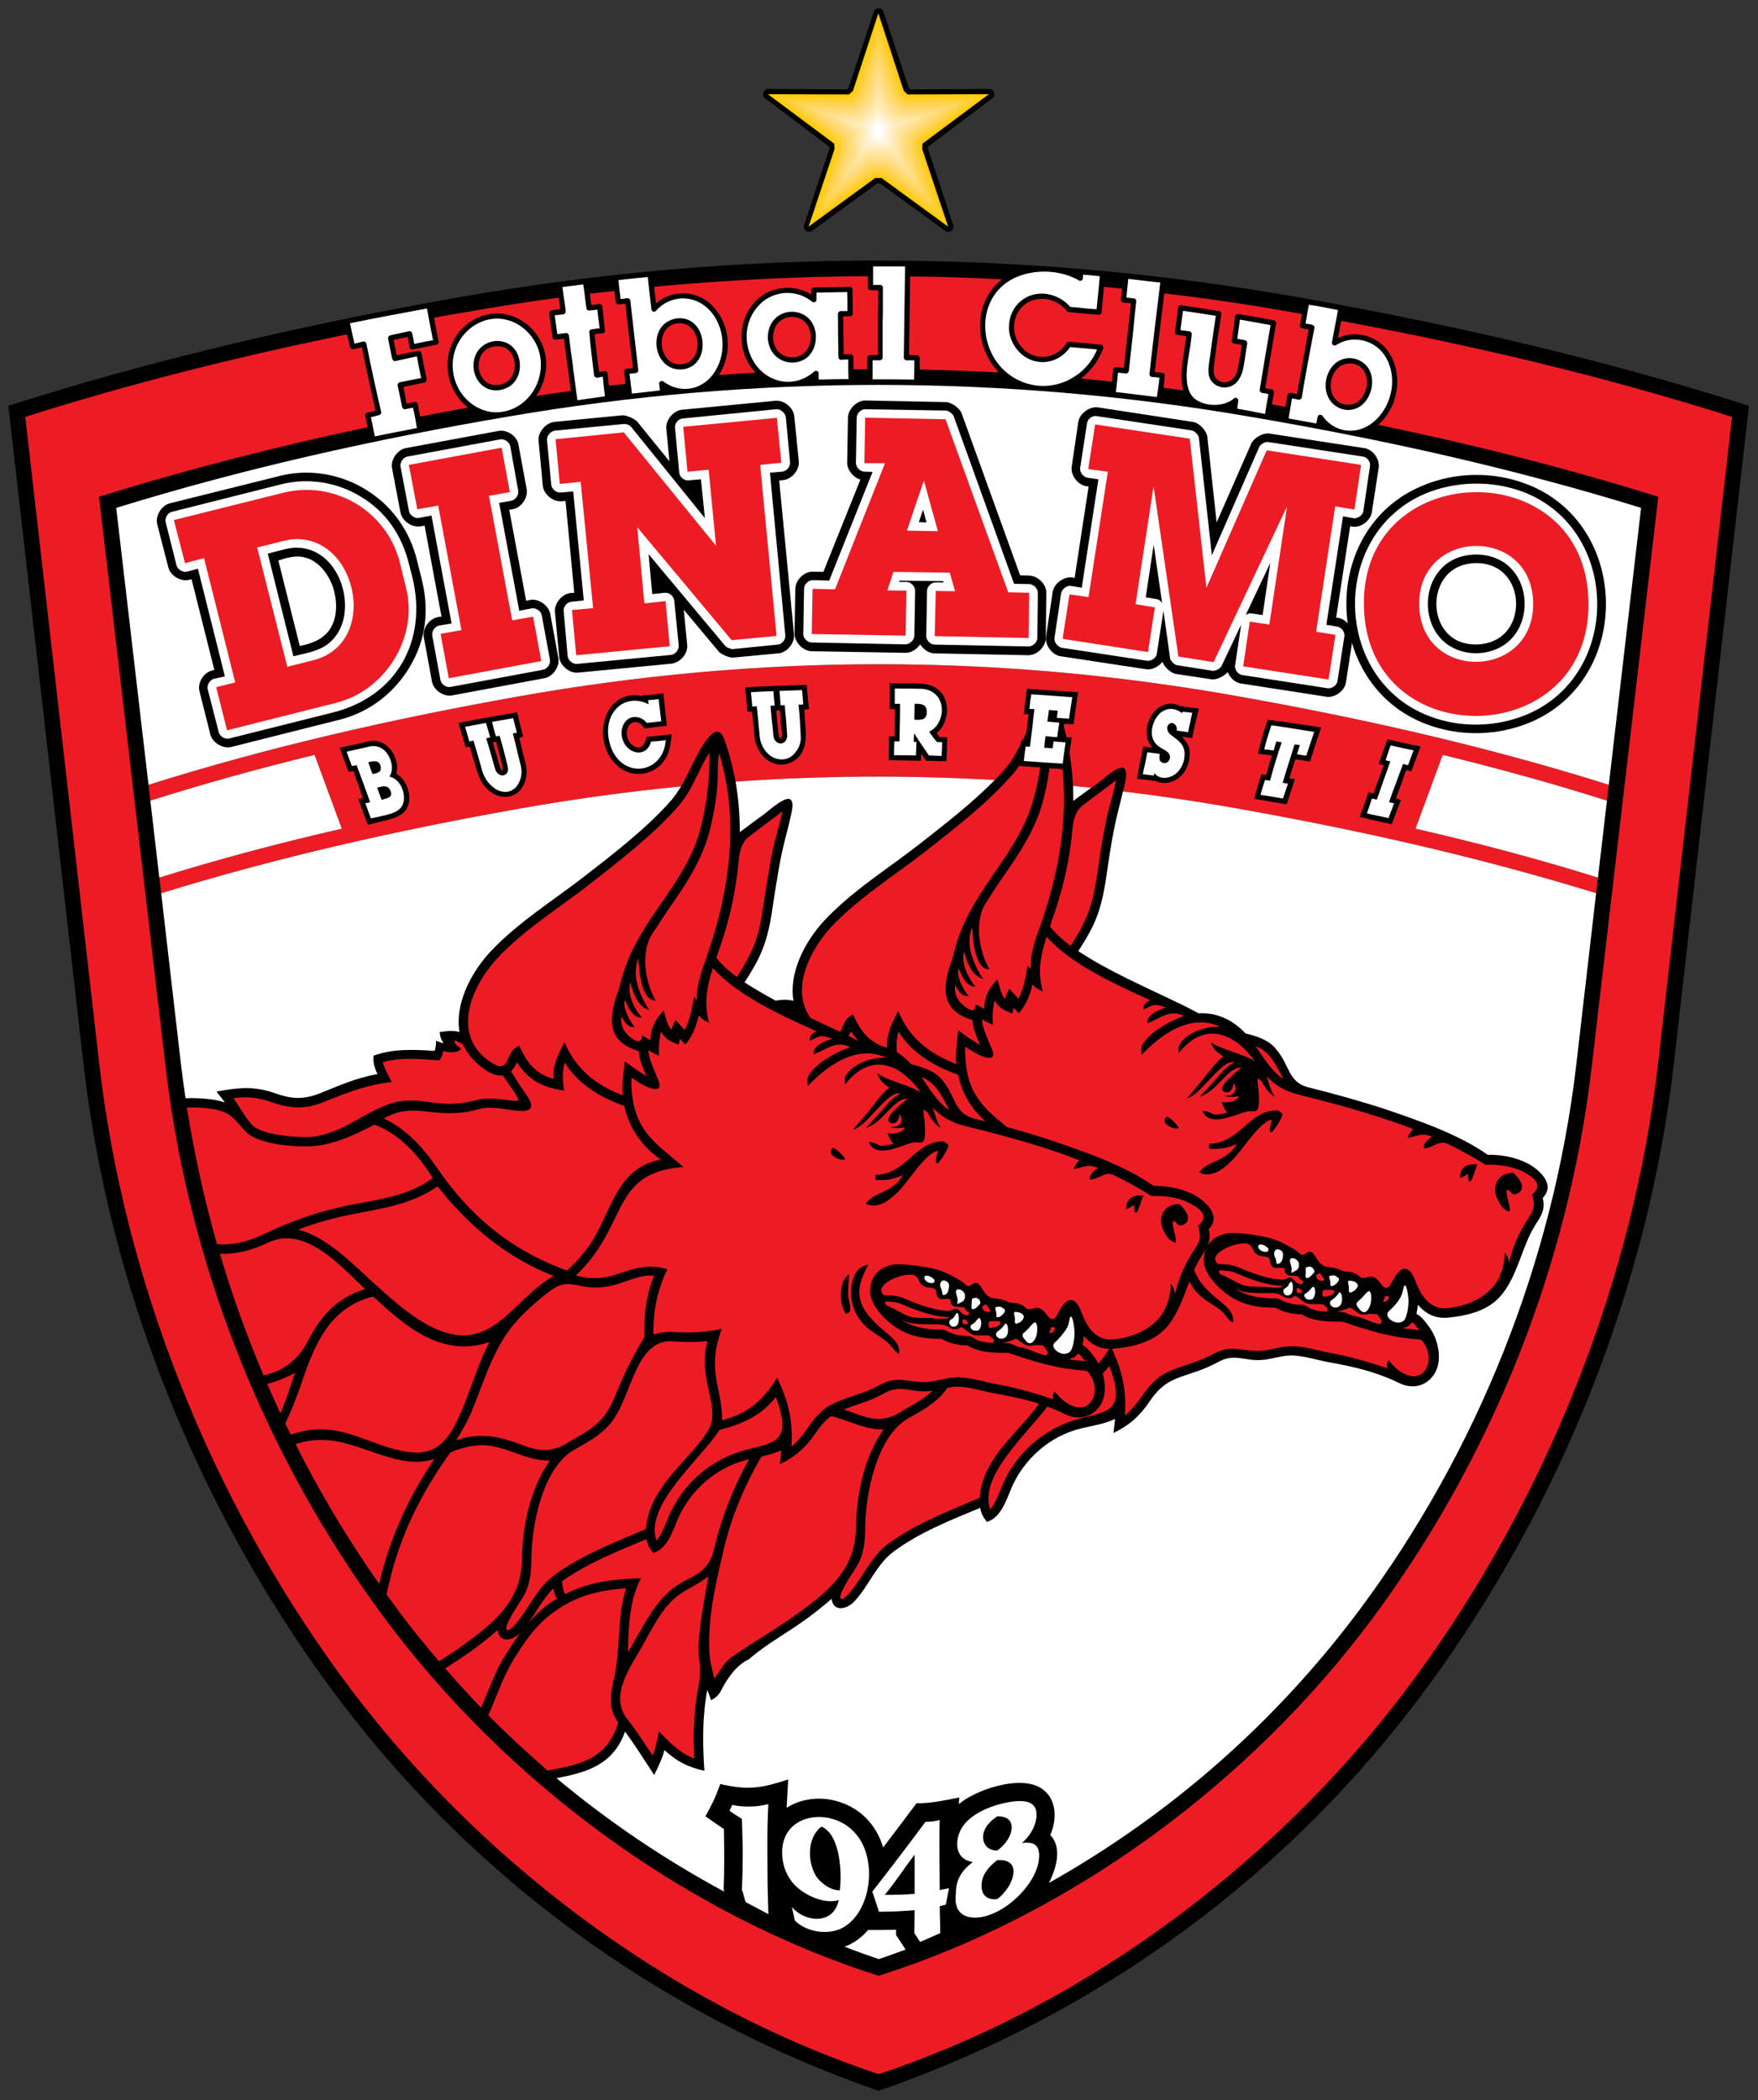 <?xml version="1.0"?>
<svg
   xmlns="http://www.w3.org/2000/svg"
   width="210.986"
   height="252"
   viewBox="0 0 210.986 252"
   enable-background="new 0 0 473.904 566.91">
<rect x="0" y="0" width="210.986" height="252" fill="#333333" stroke="none"/>
<g
   id="g348"
   transform="matrix(0.833,0,0,0.833,1,1)"><path
     id="path5"
     d="m 125.201,25.214 -9.411,6.858 c -0.533,0.419 -1.372,-0.191 -1.143,-0.838 l 3.658,-11.049 -0.038,-0.267 -9.259,-6.973 c -0.533,-0.381 -0.229,-1.334 0.457,-1.334 l 11.392,0.076 0.191,-0.229 3.658,-10.973 c 0.191,-0.648 1.181,-0.648 1.372,0 l 3.658,10.973 0.191,0.229 11.392,-0.076 c 0.686,0 0.991,0.953 0.457,1.334 l -9.259,6.973 -0.038,0.267 3.658,11.049 c 0.229,0.648 -0.61,1.257 -1.143,0.838 l -9.411,-6.858 z" /><path
     id="path7"
     d="M 125.391,300 C 93.501,288.951 65.991,268.757 46.064,241.476 27.052,215.491 14.478,183.982 10.821,152.015 L -7.0744197e-6,57.257 C 21.375,50.437 43.207,45.445 65.267,41.559 c 39.892,-6.973 80.356,-6.973 120.248,0 22.061,3.886 43.893,8.878 65.268,15.698 L 239.962,152.015 c -3.658,31.967 -16.231,63.477 -35.244,89.462 -19.927,27.281 -47.436,47.474 -79.327,58.524 z" /><path
     style="fill:#ed1c24"
     id="path9"
     d="m 203.575,191.83 -0.381,-0.076 c -0.533,-0.038 -0.914,-0.076 -1.219,-0.114 -0.343,-0.038 -0.762,-0.114 -1.219,-0.152 v 0 c -1.029,-0.152 -2.057,-0.381 -3.086,-0.61 -1.905,-0.495 -3.734,-1.105 -5.448,-1.676 -1.867,0 -4.267,0 -5.868,-1.067 -1.295,0 -2.667,-0.305 -3.81,-0.953 0,0 -0.038,0 -0.076,0 v 0 c -2.019,0 -3.81,-0.229 -5.677,-1.181 -1.791,-0.914 -4.648,-3.505 -4.572,-5.791 0.038,-0.572 0.152,-1.067 0.305,-1.486 -0.343,0.648 -0.8,1.257 -1.219,2.057 -0.152,0.305 -0.305,0.61 -0.457,0.953 0.114,0.343 0.305,0.762 0.495,1.105 0.533,0.991 1.638,2.096 2.667,2.934 1.41,1.181 2.667,2.057 2.438,3.543 -0.419,0 -1.105,-1.143 -1.448,-1.448 -0.914,-0.914 -2.324,-1.486 -3.315,-2.438 -0.61,-0.533 -1.143,-1.295 -1.524,-2.019 -0.838,2.172 -1.562,4.382 -2.972,6.211 -1.486,1.905 -3.886,3.124 -7.963,3.467 -0.076,0.038 -0.152,0.038 -0.229,0.038 1.486,3.124 2.134,6.02 1.867,9.602 0.991,-0.838 1.829,-1.867 2.553,-2.934 2.362,-3.467 4.153,-3.543 7.696,-4.839 0.838,-0.305 1.715,-0.686 2.591,-1.143 2.553,-1.41 4.077,-0.267 6.668,-0.419 1.715,-0.076 3.086,-0.762 4.877,-0.648 1.867,0.076 3.582,0.686 5.41,0.991 2.896,0.533 5.22,1.257 8.039,2.172 -0.152,0 -0.076,-1.029 0.191,-1.143 0.8,1.029 1.905,2.019 3.124,2.248 1.143,0.229 1.791,-0.305 2.21,-0.953 0.724,-1.181 0.457,-3.124 -0.648,-4.229 z" /><path
     style="fill:#ed1c24"

     id="path11"
     d="m 172.789,178.228 c 0.114,-0.191 0.267,-0.381 0.419,-0.533 v 0 c 0.648,-0.724 1.562,-1.067 2.477,-1.219 1.219,-0.191 4.915,0.305 6.363,0.762 1.181,0.381 2.362,0.991 3.429,1.676 0.724,0.457 0.8,0.953 1.448,0.457 v 0 c 0.038,-0.038 0.114,-0.076 0.152,-0.114 0.686,-0.419 1.067,0.229 1.372,0.762 0.343,0.572 0.838,1.219 1.562,1.295 0.8,0.114 1.257,0.114 2.057,0.495 0.229,0.114 0.495,0.191 0.8,0.191 0.61,0 1.257,0.191 1.753,0.648 0.914,0.914 1.676,-0.991 3.086,1.029 0.914,1.334 1.334,0.343 1.791,-0.457 1.067,-2.057 2.324,-2.362 3.239,0.152 0.724,1.981 2.057,4.115 4.496,3.886 2.553,-0.191 5.334,-1.295 6.934,-3.391 0.953,-1.295 1.41,-3.01 1.41,-4.61 0.343,0.343 0.533,0.762 0.648,1.448 0.457,-2.21 1.372,-4.039 2.248,-5.563 1.029,-1.753 1.676,-2.096 1.067,-4.267 1.753,-1.41 0.114,-2.553 -1.295,-3.277 -1.638,-0.838 -3.582,-1.067 -5.41,-0.991 -1.753,-1.105 -3.582,-2.096 -5.334,-2.972 -1.41,-0.686 -2.019,0.457 -3.543,0.61 -0.191,-0.457 0.381,-1.257 1.181,-1.676 -1.524,-0.648 -1.981,-0.114 -3.543,0.152 0.152,-0.381 0.419,-0.914 0.838,-1.257 -1.448,-0.572 -2.934,-1.067 -4.42,-1.562 -4.001,-1.334 -8.039,-2.4 -12.192,-3.429 -2.057,-0.533 -3.391,-1.41 -4.534,-2.629 0.343,0.953 0.495,1.943 1.181,2.972 -0.876,-0.533 -1.486,-1.448 -1.867,-2.172 -0.152,-0.229 -0.419,-0.381 -0.648,-0.495 0.038,0.876 0.305,2.4 0.229,3.543 -0.038,0.648 -0.114,1.334 -0.953,1.181 -0.191,0 -0.495,-0.038 -1.029,0.114 -1.753,0.495 -5.182,2.21 -6.172,-0.152 1.029,0.038 1.219,0.381 1.676,0.495 0.419,0.114 0.991,-0.038 1.905,-0.229 0,-0.038 -0.038,-0.038 -0.038,-0.076 -0.343,-0.419 -0.572,-0.991 -0.8,-1.486 0.419,0.076 1.638,0.229 2.4,-0.572 v 0 c 0.038,-0.076 0.076,-0.152 0.076,-0.267 v 0 c -0.876,0.229 -1.715,0.114 -2.019,-0.038 1.334,0.076 1.753,-0.724 1.524,-1.41 -0.076,-0.152 -0.114,-0.343 -0.191,-0.457 -0.114,0.762 -0.495,1.562 -1.295,1.334 -1.524,-0.533 1.867,-3.048 2.4,-3.543 -1.981,-0.114 -3.543,3.505 -6.02,4.191 0.038,0.038 3.086,-3.315 3.391,-3.734 0.495,-0.495 1.029,-0.914 1.638,-1.181 -1.791,-0.648 -4.725,4.61 -6.896,5.182 0.724,-0.838 1.638,-1.905 2.515,-2.972 0.914,-1.181 1.791,-2.362 2.781,-3.086 -0.762,-0.419 -1.486,-1.029 -1.829,-2.019 1.943,1.219 4.42,1.524 6.325,2.705 -2.896,-4.077 -7.201,-5.868 -10.935,-1.181 -0.114,-0.495 -0.076,-0.914 0.152,-1.295 1.372,-1.981 4.153,-2.553 5.83,-2.477 -3.543,-1.638 -7.43,-0.038 -11.354,4.039 -0.038,-0.533 -0.152,-0.991 0.114,-1.448 0.953,-1.676 3.696,-3.315 5.982,-4.153 -1.943,-1.029 -3.467,0.343 -5.22,1.067 -0.267,-1.105 1.41,-1.905 2.667,-2.286 -1.981,-0.724 -2.096,-0.191 -3.239,0.305 -0.114,-0.762 0.343,-1.143 0.991,-1.334 -5.372,-2.438 -11.316,-5.144 -14.974,-9.144 -0.838,2.591 -1.372,5.106 -0.533,7.849 -0.572,-0.229 -1.105,-0.457 -1.486,-1.029 -0.381,1.6 -0.914,2.972 -1.981,4.191 l -0.762,-0.838 c 0,0.305 -0.114,0.572 -0.191,0.876 -0.953,-0.457 -1.715,-0.533 -2.553,-1.905 -0.229,1.105 -0.343,2.4 -0.229,3.543 -0.457,-0.229 -1.181,-0.533 -1.562,-0.838 0,0.229 0,0.457 0.076,0.8 0.267,0.991 0.762,2.172 1.295,3.391 1.029,2.324 -1.524,1.181 -2.591,0.533 -0.419,-0.267 -0.838,-0.495 -1.219,-0.762 -0.114,6.553 2.477,8.687 6.02,11.583 2.172,0.61 4.305,1.219 6.439,1.943 4.572,1.562 10.554,3.582 14.707,6.553 1.981,-0.038 3.963,0.343 5.715,1.219 1.676,0.876 4.153,3.048 2.21,4.991 0.267,0.991 0.114,1.715 -0.152,2.362 z" /><path
     style="fill:#ed1c24"

     id="path13"
     d="m 157.054,195.221 c 0.572,-0.61 1.067,-1.334 1.562,-2.096 -1.562,-0.038 -2.743,-0.8 -3.658,-1.867 -0.038,0.381 -0.076,0.838 -0.191,1.257 0,0.038 0,0.076 0,0.076 0.724,0.305 1.448,1.372 1.905,1.981 0.152,0.229 0.267,0.419 0.381,0.648 z" /><path
     style="fill:#ed1c24"

     id="path15"
     d="m 158.616,195.564 c -0.305,0.419 -0.61,0.762 -0.953,1.105 0.457,1.486 0.457,3.124 -0.191,4.305 -0.914,1.715 -2.934,2.667 -5.296,1.524 -0.838,-0.419 -1.638,-0.762 -2.477,-1.067 -3.162,4.153 -9.906,10.097 -8.23,14.821 0.762,-0.953 1.257,-2.286 1.715,-3.391 1.943,-4.725 6.096,-8.306 10.973,-9.64 4.039,-1.105 7.049,-0.914 4.458,-7.658 z" /><path
     style="fill:#ed1c24"

     id="path17"
     d="m 135.298,198.727 c -1.029,1.524 -2.515,2.705 -5.487,4.305 -4.725,2.553 -6.325,11.011 -6.363,15.926 0,5.296 -1.715,5.563 -3.353,9.106 -0.572,1.295 0,1.372 0.8,0.533 2.248,-2.4 3.124,-5.334 5.868,-7.392 3.924,-2.896 8.725,-4.725 13.183,-6.63 0.419,-5.182 4.382,-8.42 7.468,-12.154 0.419,-0.533 0.8,-0.991 1.067,-1.41 -1.981,-0.648 -4.001,-1.029 -6.172,-1.448 -1.791,-0.305 -3.429,-0.876 -5.22,-0.991 -0.648,-0.038 -1.219,0.038 -1.791,0.152 z" /><path
     style="fill:#ed1c24"

     id="path19"
     d="m 120.362,201.851 c 3.201,0.991 5.144,2.515 8.839,-0.038 1.829,-0.991 3.048,-1.791 3.963,-2.667 -0.305,0.038 -0.572,0.076 -0.838,0.076 -2.286,0.152 -3.848,-0.991 -6.096,0.267 -0.876,0.495 -1.829,0.914 -2.743,1.257 -1.181,0.419 -2.21,0.724 -3.124,1.105 z" /><path
     style="fill:#ed1c24"

     id="path21"
     d="m 122.458,148.738 c -0.381,-0.419 -0.724,-0.876 -1.067,-1.372 -0.114,0.267 -0.229,0.495 -0.343,0.686 0.457,0.229 0.953,0.457 1.41,0.686 z" /><path
     style="fill:#ed1c24"

     id="path23"
     d="m 140.784,160.359 c -2.019,-1.791 -3.353,-4.001 -3.963,-6.744 -3.353,-1.143 -6.706,-3.162 -8.573,-6.211 -0.305,1.029 -0.305,2.019 -0.229,2.972 0.762,0.457 1.448,1.067 2.096,1.753 1.676,0.419 3.353,0.914 4.496,2.324 1.905,2.324 1.638,4.763 4.572,5.487 0.572,0.152 1.105,0.267 1.6,0.419 z" /><path
     style="fill:#ed1c24"

     id="path25"
     d="m 126.115,204.709 c -2.629,0.114 -4.991,-1.295 -7.544,-1.905 -0.724,0.495 -1.41,1.219 -2.134,2.248 -1.486,2.21 -2.896,3.505 -5.296,4.686 0.114,-0.686 0.191,-1.372 0.229,-2.019 -0.914,0.419 -1.905,0.686 -2.858,0.914 -2.477,4.229 -4.382,8.763 -5.487,13.564 -1.219,5.106 -2.286,9.983 -2.019,14.707 0.076,1.334 0.419,2.324 0.686,3.696 1.029,-1.257 1.372,-2.286 2.629,-3.162 3.086,-2.134 6.515,-4.077 9.64,-6.363 4.42,-3.201 8.077,-6.401 8.154,-12.04 0.076,-4.915 1.143,-10.287 4.001,-14.326 z" /><path
     style="fill:#ed1c24"

     id="path27"
     d="m 138.346,142.261 c -0.876,0.152 -1.486,-0.61 -1.943,-1.6 -0.114,1.295 0.229,2.362 1.638,3.315 0.686,0.495 1.334,0.572 1.334,-0.495 0.419,0.229 0.838,0.419 1.219,0.686 0.076,-1.829 0.648,-2.972 1.905,-4.305 0.305,0.953 0.419,2.019 1.105,2.858 0.114,-0.533 0.381,-1.029 0.61,-1.486 l 1.295,1.448 c 0.838,-1.448 1.067,-3.201 1.334,-4.801 l 0.457,0.533 c -0.114,-2.515 0.914,-4.877 1.715,-7.201 2.362,-6.973 3.62,-14.364 2.858,-21.642 -0.61,-0.038 -1.219,-0.076 -1.867,-0.114 -0.229,1.753 -0.572,3.429 -1.029,5.067 -1.181,4.077 -3.391,7.315 -5.639,10.554 -0.876,1.257 -1.676,2.515 -2.515,3.81 -1.6,2.477 -1.105,6.706 0.533,9.563 -2.096,0.038 -2.438,-4.382 -2.477,-6.096 -1.067,2.4 0.191,5.448 1.562,7.468 -1.486,-0.381 -2.324,-2.172 -2.743,-3.963 -0.495,1.676 0.648,3.924 1.638,5.067 -1.143,0.038 -1.905,-1.257 -2.4,-2.591 -0.457,1.105 0.8,3.277 1.41,3.924 z" /><path
     style="fill:#ed1c24"

     id="path29"
     d="m 153.053,135.06 c 0.686,-1.067 1.372,-2.21 1.943,-3.391 1.334,-2.743 1.638,-5.372 2.096,-8.344 0.381,-2.629 0.8,-5.296 1.448,-7.925 0.381,-1.41 0.762,-2.781 1.067,-4.191 -0.038,0 -0.076,0.038 -0.076,0.038 -1.524,1.181 -3.239,2.4 -4.839,3.658 -0.914,0.762 -1.257,1.981 -1.372,3.315 -0.457,4.839 -1.41,8.839 -3.048,13.412 -0.076,0.229 -0.114,0.457 -0.191,0.648 0.876,1.067 1.867,1.981 2.972,2.781 z" /><path
     style="fill:#ed1c24"

     id="path31"
     d="m 183.724,154.224 c -1.105,-1.867 -1.829,-3.924 -4.039,-4.725 1.143,1.6 2.286,3.658 4.039,4.725 z" /><path
     style="fill:#ed1c24"

     id="path33"
     d="m 136.593,152.091 c -0.191,-1.715 0.114,-3.162 0.267,-4.877 1.105,0.838 1.981,1.448 3.162,2.134 -0.457,-1.067 -1.067,-2.362 -1.105,-3.582 -1.943,-0.61 -3.01,-1.486 -3.543,-2.705 -0.533,-1.219 -0.381,-2.705 0.076,-4.458 0.229,-0.914 0.648,-1.791 0.838,-2.705 0.229,-0.991 0.533,-1.943 0.914,-2.858 0.343,-0.914 0.724,-1.753 1.181,-2.591 1.143,-2.21 2.477,-4.153 3.848,-6.134 2.172,-3.162 4.305,-6.287 5.41,-10.173 0.457,-1.524 0.8,-3.124 1.029,-4.801 -1.029,-0.076 -2.019,-0.152 -3.048,-0.229 -0.343,0.533 -0.762,1.067 -1.219,1.562 -3.467,3.924 -8.154,7.544 -12.231,10.745 -4.496,3.505 -9.754,6.782 -13.64,10.935 -3.239,3.543 -5.83,9.144 -2.934,13.107 1.41,0.648 2.819,1.334 4.229,1.981 0.152,-0.191 0.267,-0.495 0.419,-0.838 0.419,-0.953 0.61,-1.181 1.448,-1.676 0.648,1.41 1.295,2.629 2.515,3.62 v 0 c 0.495,0.381 1.029,0.686 1.524,0.914 0.305,0.076 0.572,0.191 0.876,0.267 -0.076,-2.134 0.648,-3.391 1.6,-5.296 1.6,3.924 4.496,6.172 8.382,7.658 z" /><path
     style="fill:#ed1c24;fill-opacity:1"

     id="path35"
     d="m 155.453,196.326 -0.381,-0.076 c -0.495,-0.038 -0.914,-0.076 -1.219,-0.114 -0.343,-0.038 -0.762,-0.114 -1.219,-0.152 v 0 c -1.029,-0.152 -2.057,-0.381 -3.086,-0.61 -1.905,-0.495 -3.734,-1.105 -5.448,-1.676 -1.867,0 -4.267,0 -5.868,-1.067 -1.295,0 -2.667,-0.305 -3.772,-0.953 -0.038,0 -0.076,0 -0.076,0 v 0 c -2.057,0 -3.848,-0.229 -5.677,-1.181 -1.829,-0.914 -4.648,-3.505 -4.534,-5.791 0.038,-1.105 0.381,-1.943 0.953,-2.515 v 0 c 0.61,-0.724 1.524,-1.067 2.477,-1.219 1.181,-0.191 4.877,0.305 6.325,0.762 1.219,0.381 2.362,0.991 3.429,1.676 0.724,0.457 0.8,0.953 1.448,0.457 v 0 c 0.038,-0.038 0.114,-0.076 0.152,-0.114 0.724,-0.419 1.067,0.229 1.372,0.762 0.343,0.572 0.838,1.219 1.562,1.295 0.8,0.114 1.257,0.114 2.057,0.495 0.229,0.114 0.495,0.191 0.8,0.191 0.648,0 1.295,0.191 1.753,0.648 0.953,0.914 1.676,-0.991 3.086,1.029 0.953,1.334 1.372,0.343 1.791,-0.457 1.067,-2.057 2.324,-2.362 3.239,0.152 0.724,1.981 2.057,4.115 4.496,3.886 2.553,-0.191 5.372,-1.295 6.934,-3.391 0.953,-1.295 1.41,-3.01 1.448,-4.61 0.305,0.343 0.495,0.762 0.61,1.448 0.457,-2.21 1.372,-4.039 2.248,-5.563 1.067,-1.753 1.715,-2.096 1.067,-4.267 1.791,-1.41 0.152,-2.553 -1.295,-3.277 -1.6,-0.838 -3.582,-1.067 -5.41,-0.991 -1.753,-1.105 -3.582,-2.096 -5.334,-2.972 -1.372,-0.686 -2.019,0.457 -3.543,0.61 -0.191,-0.457 0.381,-1.295 1.181,-1.676 -1.486,-0.648 -1.981,-0.114 -3.543,0.152 0.152,-0.381 0.419,-0.914 0.838,-1.257 -1.448,-0.572 -2.934,-1.105 -4.42,-1.6 -4.001,-1.295 -8.001,-2.362 -12.192,-3.391 -2.057,-0.533 -3.391,-1.41 -4.534,-2.629 0.343,0.953 0.533,1.943 1.181,2.972 -0.838,-0.533 -1.486,-1.448 -1.867,-2.172 -0.152,-0.229 -0.419,-0.381 -0.648,-0.495 0.038,0.876 0.305,2.4 0.229,3.543 -0.038,0.648 -0.076,1.334 -0.953,1.181 -0.191,0 -0.495,-0.076 -1.029,0.076 -1.753,0.533 -5.144,2.248 -6.134,-0.114 1.029,0.038 1.219,0.381 1.638,0.495 0.419,0.114 0.991,-0.076 1.905,-0.229 0,-0.038 -0.038,-0.038 -0.038,-0.076 -0.343,-0.419 -0.572,-0.991 -0.8,-1.486 0.419,0.076 1.638,0.229 2.4,-0.572 v 0 c 0.076,-0.076 0.076,-0.152 0.076,-0.267 v 0 c -0.876,0.229 -1.715,0.114 -2.019,-0.038 1.334,0.076 1.753,-0.724 1.524,-1.41 -0.076,-0.191 -0.152,-0.381 -0.191,-0.533 -0.114,0.762 -0.419,1.562 -1.219,1.41 -1.6,-0.572 1.753,-3.01 2.324,-3.543 -1.981,-0.114 -3.543,3.505 -5.982,4.191 0.038,0.038 3.048,-3.315 3.353,-3.734 0.495,-0.495 1.029,-0.914 1.638,-1.181 -1.791,-0.648 -4.686,4.61 -6.858,5.182 0.724,-0.838 1.638,-1.905 2.515,-2.972 0.914,-1.181 1.753,-2.362 2.743,-3.086 -0.762,-0.419 -1.448,-1.067 -1.753,-2.057 1.867,1.257 4.344,1.562 6.249,2.743 -2.896,-4.115 -7.163,-5.906 -10.859,-1.181 -0.152,-0.533 -0.114,-0.953 0.114,-1.334 1.41,-1.981 4.153,-2.553 5.791,-2.477 -3.505,-1.6 -7.392,-0.038 -11.316,4.077 -0.038,-0.533 -0.152,-1.029 0.114,-1.486 0.953,-1.676 3.696,-3.315 5.982,-4.115 -1.943,-1.029 -3.467,0.343 -5.22,1.029 -0.267,-1.105 1.41,-1.867 2.667,-2.248 -1.981,-0.724 -2.096,-0.191 -3.239,0.305 -0.114,-0.762 0.343,-1.143 1.029,-1.334 -5.41,-2.438 -11.354,-5.144 -15.012,-9.144 -0.838,2.591 -1.334,5.106 -0.533,7.849 -0.572,-0.229 -1.105,-0.457 -1.486,-1.067 -0.381,1.638 -0.914,3.01 -1.943,4.229 l -0.8,-0.838 c 0,0.305 -0.114,0.572 -0.191,0.876 -0.953,-0.457 -1.715,-0.533 -2.515,-1.905 -0.267,1.105 -0.381,2.4 -0.267,3.505 -0.457,-0.229 -1.181,-0.533 -1.562,-0.838 0,0.229 0.038,0.457 0.114,0.8 0.229,0.991 0.762,2.172 1.257,3.391 1.029,2.362 -1.524,1.219 -2.591,0.572 -0.419,-0.267 -0.8,-0.533 -1.219,-0.8 -0.114,7.468 3.239,9.221 7.506,12.878 -8.839,0.648 -8.42,6.058 -12.307,11.811 -0.914,1.41 -1.981,2.667 -3.201,3.81 2.019,0.61 4.039,0.495 6.02,-0.191 2.667,-0.914 4.344,-1.448 7.163,-0.724 -1.448,3.086 -2.057,6.02 -2.019,9.411 0.914,-0.229 1.829,-0.419 2.781,-0.343 2.477,0.152 4.61,0.076 7.087,-0.457 -1.295,3.505 -1.219,5.715 -0.381,9.373 0.267,1.257 0.419,2.515 0.419,3.81 3.734,-0.991 5.906,-2.858 7.925,-6.134 1.6,3.277 2.324,6.211 2.057,9.944 0.991,-0.838 1.791,-1.867 2.515,-2.934 2.362,-3.467 4.153,-3.543 7.696,-4.839 0.838,-0.305 1.715,-0.686 2.553,-1.143 2.553,-1.41 4.077,-0.305 6.668,-0.419 1.715,-0.076 3.086,-0.762 4.877,-0.648 1.867,0.076 3.582,0.686 5.41,0.991 2.896,0.533 5.22,1.219 8.039,2.172 -0.152,0 -0.076,-1.029 0.191,-1.143 0.8,1.029 1.905,2.019 3.124,2.248 1.143,0.229 1.829,-0.305 2.21,-0.953 0.762,-1.181 0.457,-3.124 -0.648,-4.229 z" /><path
     style="fill:#ed1c24"
     id="path37"
     d="m 110.57,200.06 c -2.134,2.743 -4.953,3.924 -8.116,4.725 -2.591,4.153 -10.897,10.783 -9.068,15.964 0.762,-0.953 1.257,-2.286 1.715,-3.391 1.943,-4.725 6.096,-8.306 10.973,-9.64 4.039,-1.105 7.049,-0.914 4.496,-7.658 z" /><path
     style="fill:#ed1c24"
     id="path39"
     d="m 101.083,199.908 c -0.61,-2.781 -1.143,-5.144 -0.343,-7.925 -1.715,0.229 -3.429,0.152 -5.144,0.038 -3.658,-0.229 -5.144,4.039 -6.287,6.896 -1.791,4.344 -2.4,5.83 -7.582,8.611 -4.763,2.553 -6.363,11.011 -6.363,15.926 -0.038,5.296 -1.753,5.563 -3.391,9.106 -0.572,1.257 0,1.372 0.8,0.533 2.248,-2.4 3.162,-5.334 5.906,-7.392 3.963,-2.896 8.725,-4.725 13.183,-6.63 0.419,-5.182 4.382,-8.42 7.468,-12.154 2.172,-2.629 2.515,-3.582 1.753,-7.011 z" /><path
     style="fill:#ed1c24"

     id="path41"
     d="m 91.634,191.411 c -0.076,-3.048 0.229,-5.982 1.41,-8.839 -1.715,-0.152 -3.239,0.533 -4.801,1.067 -2.172,0.724 -4.039,0.8 -5.944,0.381 -2.019,-0.457 -2.858,-0.343 -4.572,0.991 -1.676,1.295 -3.239,2.705 -4.534,4.153 -3.353,3.734 -4.61,8.611 -6.515,13.145 -0.61,1.372 -1.334,2.705 -2.172,3.963 1.334,-0.419 2.705,-0.686 4.115,-0.61 5.677,0.267 7.582,4.001 12.497,0.648 4.725,-2.515 5.258,-3.886 6.934,-7.887 0.991,-2.477 2.248,-4.725 3.582,-7.011 z" /><path
     style="fill:#ed1c24"
     id="path43"
     d="m 80.47,181.848 c 1.257,-1.143 2.4,-2.4 3.391,-3.848 3.048,-4.572 3.696,-10.935 10.135,-12.154 -2.705,-1.905 -4.534,-4.458 -5.258,-7.735 -3.353,-1.143 -6.706,-3.162 -8.573,-6.249 -0.419,1.372 -0.267,2.667 -0.114,4.039 -1.791,-0.267 -3.315,-0.686 -4.801,-1.829 v 0 c -0.724,-0.61 -1.41,-1.334 -1.981,-2.248 -0.229,0.533 -0.495,0.991 -0.838,1.295 0.648,1.067 1.295,2.134 2.019,3.124 2.172,3.01 -0.114,2.743 -2.438,2.4 -1.257,-0.191 -2.934,-0.457 -4.191,-0.076 -2.477,0.724 -4.42,0.686 -7.011,0.419 -2.286,-0.267 -4.305,-0.495 -6.706,0.953 3.201,1.486 5.601,4.115 7.544,6.934 4.915,7.239 10.783,12.002 18.822,14.974 z" /><path
     style="fill:#ed1c24"
     id="path45"
     d="m 71.249,153.729 c -0.648,0.076 -1.41,-0.114 -2.21,-0.61 -1.753,-1.105 -2.896,-2.438 -3.543,-3.886 -0.419,-0.267 -1.029,-0.495 -1.219,-0.572 0.076,1.029 0.762,0.686 0.914,1.334 -0.648,0.533 -1.791,0.457 -2.515,0.191 -0.114,0.495 -0.267,0.991 -0.572,1.372 -2.629,-0.191 -5.563,-0.495 -8.154,0.267 0.229,0.914 0.876,1.981 1.295,2.858 -3.658,0.381 -6.439,1.524 -9.792,2.858 -2.553,1.029 -4.572,1.067 -7.506,0.038 -1.829,-0.648 -3.582,-0.876 -5.525,-0.572 0.914,1.257 1.638,2.667 2.667,3.81 1.334,1.486 6.172,1.829 8.154,1.791 4.572,-0.267 7.773,-3.467 11.735,-4.801 1.791,-0.61 3.658,-0.572 5.982,-0.191 2.438,0.305 4.153,0.305 6.515,-0.343 1.448,-0.419 3.239,-0.152 4.725,0.038 1.143,0.152 1.41,0.076 1.219,-0.267 -0.495,-1.067 -1.486,-2.21 -2.172,-3.315 z" /><path
     style="fill:#ed1c24"
     id="path47"
     d="m 78.031,209.205 c -3.315,0.114 -6.172,-2.057 -9.487,-2.21 -1.638,-0.038 -3.315,0.381 -4.839,1.029 -4.077,5.601 -7.239,11.888 -8.801,18.67 -0.152,0.61 -0.267,1.181 -0.419,1.791 0.533,0.762 1.105,1.486 1.638,2.248 1.867,2.515 3.848,4.991 5.944,7.392 1.257,-0.838 2.553,-1.638 3.772,-2.553 4.42,-3.201 8.077,-6.401 8.154,-12.04 0.076,-4.915 1.181,-10.287 4.039,-14.326 z" /><path
     style="fill:#ed1c24"

     id="path49"
     d="m 65.42,201.775 c 1.334,-3.201 2.324,-6.592 3.886,-9.64 -6.744,2.286 -12.002,-2.134 -16.726,-6.553 -6.553,1.562 -8.611,7.43 -10.44,12.726 -0.648,1.905 -1.372,3.772 -2.248,5.563 0.267,0.533 0.533,1.067 0.8,1.6 0.686,-0.229 1.334,-0.381 1.943,-0.533 5.829,-1.181 9.716,2.362 15.126,3.048 4.458,0.572 6.096,-2.515 7.658,-6.211 z" /><path
     style="fill:#ed1c24"

     id="path51"
     d="m 78.565,182.61 c -6.782,-2.629 -12.269,-7.239 -16.726,-12.916 -3.772,2.667 -8.001,3.162 -12.345,4.039 -2.667,0.533 -5.258,1.257 -7.773,2.21 4.001,0.914 7.963,4.991 10.973,7.735 4.382,4.001 9.754,8.725 14.898,7.201 4.077,-1.219 6.82,-5.944 10.973,-8.268 z" /><path
     style="fill:#ed1c24"

     id="path53"
     d="m 90.262,146.757 c -0.876,0.152 -1.486,-0.61 -1.943,-1.6 -0.114,1.295 0.229,2.362 1.638,3.315 0.686,0.457 1.334,0.572 1.334,-0.495 0.419,0.229 0.838,0.419 1.219,0.686 0.076,-1.829 0.686,-2.972 1.905,-4.305 0.305,0.953 0.457,2.019 1.105,2.819 0.114,-0.495 0.419,-0.991 0.61,-1.448 l 1.295,1.448 c 0.838,-1.448 1.067,-3.2 1.372,-4.801 l 0.419,0.495 c -0.114,-2.477 0.953,-4.839 1.715,-7.163 3.086,-9.182 4.344,-19.013 1.486,-28.385 -0.343,1.448 -0.114,3.582 -0.305,5.144 -0.229,2.324 -0.648,4.458 -1.219,6.553 -1.181,4.077 -3.391,7.315 -5.639,10.554 -0.838,1.257 -1.676,2.515 -2.515,3.81 -1.6,2.477 -1.105,6.706 0.533,9.563 -2.096,0.038 -2.438,-4.382 -2.477,-6.096 -1.067,2.4 0.191,5.448 1.562,7.468 -1.486,-0.381 -2.286,-2.172 -2.743,-3.963 -0.495,1.676 0.648,3.924 1.676,5.067 -1.181,0 -1.943,-1.257 -2.438,-2.591 -0.457,1.105 0.8,3.277 1.41,3.924 z" /><path
     style="fill:#ed1c24"

     id="path55"
     d="m 104.969,139.555 c 0.686,-1.067 1.372,-2.21 1.943,-3.391 1.334,-2.743 1.638,-5.372 2.096,-8.344 0.419,-2.629 0.8,-5.296 1.448,-7.925 0.381,-1.41 0.762,-2.781 1.067,-4.191 -0.038,0 -0.038,0.038 -0.076,0.038 -1.524,1.181 -3.239,2.4 -4.839,3.658 -0.914,0.762 -1.257,1.981 -1.372,3.315 -0.457,4.801 -1.372,8.839 -3.01,13.412 -0.076,0.229 -0.152,0.457 -0.229,0.648 0.876,1.067 1.867,1.981 2.972,2.781 z" /><path
     style="fill:#ed1c24"

     id="path57"
     d="m 135.602,158.72 c -1.105,-1.867 -1.829,-3.924 -4.039,-4.763 1.143,1.638 2.286,3.696 4.039,4.763 z" /><path
     style="fill:#ed1c24"

     id="path59"
     d="m 88.509,156.587 c -0.191,-1.715 0.152,-3.201 0.305,-4.915 1.067,0.838 1.943,1.448 3.124,2.134 -0.457,-1.067 -1.067,-2.362 -1.105,-3.582 -1.905,-0.572 -3.01,-1.448 -3.543,-2.667 -0.495,-1.219 -0.381,-2.705 0.076,-4.458 0.229,-0.914 0.648,-1.791 0.838,-2.705 0.267,-0.991 0.533,-1.943 0.914,-2.858 0.343,-0.914 0.724,-1.753 1.181,-2.591 1.143,-2.21 2.477,-4.153 3.848,-6.134 2.172,-3.162 4.344,-6.287 5.448,-10.173 0.533,-1.981 0.953,-4.077 1.181,-6.287 0.191,-1.638 0.267,-3.315 0.229,-5.106 -1.753,2.705 -2.362,5.372 -4.686,7.925 -3.467,3.924 -8.154,7.544 -12.231,10.745 -4.458,3.505 -9.792,6.782 -13.64,10.935 -3.886,4.191 -6.82,11.354 -0.686,15.126 1.334,0.8 1.791,0.457 2.362,-0.914 0.419,-0.953 0.61,-1.143 1.486,-1.638 0.61,1.372 1.257,2.591 2.477,3.582 v 0 c 0.762,0.572 1.562,0.991 2.438,1.219 -0.076,-2.134 0.648,-3.429 1.6,-5.296 1.638,3.886 4.496,6.172 8.382,7.658 z" /><path
     style="fill:#ed1c24"

     id="path61"
     d="m 20.194,111.856 0.267,2.286 c 7.811,-2.477 15.698,-4.648 23.661,-6.592 l 3.924,10.63 c -8.839,2.019 -17.641,4.344 -26.29,7.049 l 0.267,2.248 c 16.879,-5.22 34.215,-9.106 51.627,-12.192 7.773,-1.372 15.545,-2.438 23.28,-3.201 1.295,-2.21 2.057,-4.496 3.62,-6.63 0.953,-1.295 1.981,-2.019 2.667,0.038 0.686,1.943 1.181,3.924 1.562,5.906 12.459,-0.876 24.88,-0.953 37.339,-0.229 0.457,-0.457 0.876,-0.914 1.295,-1.372 2.477,-2.819 3.124,-5.982 5.22,-8.839 0.914,-1.295 1.981,-2.019 2.667,0.038 1.257,3.543 1.905,7.277 2.096,11.011 0.876,0.114 1.753,0.191 2.629,0.267 0.343,-0.191 0.648,-0.419 0.953,-0.648 1.219,-0.953 4.839,-4.42 3.924,-0.152 -0.076,0.457 -0.191,0.914 -0.305,1.334 5.525,0.686 11.011,1.486 16.536,2.477 17.412,3.086 34.71,6.973 51.627,12.192 l 0.267,-2.248 c -8.649,-2.705 -17.45,-5.029 -26.29,-7.049 l 3.924,-10.63 c 7.963,1.943 15.85,4.115 23.661,6.592 l 0.267,-2.286 c -17.412,-5.487 -35.282,-9.525 -53.266,-12.726 -34.748,-6.211 -69.116,-6.172 -103.864,0 -17.984,3.201 -35.853,7.239 -53.266,12.726 z" /><path
     style="fill:#ffffff"

     id="path63"
     d="m 120.476,279.235 c 1.638,0.648 3.277,1.219 4.915,1.791 1.295,-0.419 2.591,-0.914 3.886,-1.372 l -1.372,-2.096 c 0,-0.152 0,-0.61 0,-0.762 -1.372,0.038 -2.667,0.038 -4.039,0.038 -0.953,1.105 -2.096,1.943 -3.391,2.4 z" /><path
     style="fill:#ffffff"

     id="path65"
     d="m 71.973,58.819 c -19.051,3.239 -37.949,7.43 -56.428,13.145 l 4.648,39.892 c 17.412,-5.487 35.282,-9.525 53.266,-12.726 34.748,-6.172 69.116,-6.211 103.864,0 17.984,3.201 35.853,7.239 53.266,12.726 l 4.648,-39.892 c -18.479,-5.715 -37.377,-9.906 -56.428,-13.145 -35.434,-6.096 -71.402,-6.096 -106.836,0 z" /><path

     id="path67"
     d="m 57.266,63.353 13.374,-2.477 c 1.219,-0.229 2.667,0.762 2.858,1.981 l 1.181,6.401 c 0.229,1.219 -0.762,2.667 -1.981,2.896 l -0.533,0.076 2.438,13.107 0.61,-0.114 c 1.181,-0.229 2.629,0.8 2.858,1.981 l 1.181,6.401 c 0.229,1.219 -0.8,2.667 -2.019,2.896 l -13.297,2.477 c -1.219,0.229 -2.667,-0.762 -2.896,-1.981 l -1.181,-6.401 c -0.229,-1.219 0.762,-2.667 2.019,-2.896 l 0.533,-0.076 -2.438,-13.107 -0.61,0.114 c -1.181,0.191 -2.629,-0.762 -2.858,-1.981 l -1.219,-6.401 c -0.229,-1.219 0.762,-2.667 1.981,-2.896 z" /><path
     style="fill:#ffffff"

     id="path69"
     d="m 57.495,64.572 13.374,-2.477 c 0.61,-0.114 1.334,0.381 1.448,0.991 l 1.143,6.401 c 0.114,0.61 -0.381,1.334 -0.991,1.448 l -1.753,0.305 2.896,15.545 1.791,-0.343 c 0.61,-0.114 1.334,0.381 1.448,0.991 l 1.181,6.401 c 0.114,0.61 -0.381,1.334 -0.991,1.448 l -13.335,2.477 c -0.61,0.114 -1.334,-0.381 -1.448,-0.991 l -1.181,-6.401 c -0.114,-0.61 0.381,-1.334 0.991,-1.448 l 1.791,-0.305 -2.896,-15.545 -1.791,0.343 c -0.61,0.114 -1.334,-0.381 -1.448,-0.991 l -1.219,-6.401 c -0.114,-0.61 0.381,-1.334 0.991,-1.448 z" /><polygon
     style="fill:#ed1c24"
     transform="matrix(0.529,0,0,0.529,-7.0744197e-6,1e-5)"
     id="polygon71"
     points="117.72,170.334 123.408,169.326 117.072,135.414 111.384,136.422 109.08,124.326 134.352,119.646 136.584,131.742 130.896,132.75 137.232,166.662 142.92,165.654 145.152,177.75 119.952,182.43 " /><path

     id="path73"
     d="m 95.253,65.258 -0.457,-4.725 c -0.114,-1.219 1.029,-2.591 2.248,-2.705 l 13.488,-1.295 c 1.219,-0.114 2.591,0.991 2.705,2.248 l 0.648,6.477 c 0.114,1.257 -1.029,2.591 -2.248,2.705 l -0.572,0.076 2.134,22.175 c 0.114,1.219 -0.991,2.591 -2.248,2.705 l -6.477,0.61 c -0.533,0.076 -1.791,-0.457 -2.134,-0.876 l -5.029,-6.02 0.495,5.029 c 0.152,1.257 -0.991,2.591 -2.248,2.743 l -13.488,1.295 c -1.257,0.114 -2.591,-1.029 -2.705,-2.248 l -0.61,-6.515 c -0.114,-1.219 1.029,-2.591 2.248,-2.705 l 0.533,-0.038 -1.257,-13.221 -0.572,0.038 c -1.257,0.114 -2.591,-1.029 -2.705,-2.248 l -0.61,-6.477 c -0.114,-1.219 1.029,-2.553 2.248,-2.705 l 9.83,-0.953 c 0.533,-0.038 1.791,0.495 2.134,0.914 z" /><path
     style="fill:#ffffff"

     id="path75"
     d="m 89.767,60.343 10.592,13.107 -0.572,-5.601 -1.791,0.152 c -0.61,0.076 -1.295,-0.495 -1.334,-1.105 l -0.61,-6.477 c -0.076,-0.61 0.495,-1.295 1.105,-1.334 l 13.488,-1.334 c 0.61,-0.038 1.295,0.533 1.372,1.143 l 0.61,6.477 c 0.076,0.648 -0.495,1.295 -1.105,1.372 l -1.791,0.152 2.21,23.432 c 0.076,0.61 -0.495,1.295 -1.105,1.334 l -6.477,0.648 c -0.267,0 -0.914,-0.229 -1.067,-0.457 l -11.049,-13.221 0.533,5.753 1.791,-0.191 c 0.648,-0.076 1.295,0.495 1.372,1.105 l 0.648,6.477 c 0.038,0.648 -0.495,1.334 -1.143,1.372 l -13.488,1.295 c -0.61,0.076 -1.295,-0.495 -1.372,-1.105 l -0.572,-6.515 c -0.076,-0.61 0.495,-1.295 1.105,-1.334 l 1.791,-0.191 -1.524,-15.698 -1.791,0.152 c -0.648,0.076 -1.295,-0.495 -1.372,-1.105 l -0.61,-6.477 c -0.038,-0.61 0.533,-1.257 1.143,-1.334 l 9.906,-0.953 c 0.381,-0.038 0.876,0.152 1.105,0.457 z" /><polygon
     style="fill:#ed1c24"
     transform="matrix(0.529,0,0,0.529,-7.0744197e-6,1e-5)"
     id="polygon77"
     points="196.992,172.062 171.288,141.318 173.232,162.054 178.992,161.406 180.144,173.718 154.656,176.166 153.504,163.854 159.264,163.35 155.88,128.934 150.192,129.51 149.04,117.342 167.616,115.47 192.744,146.358 190.728,125.622 184.968,126.198 183.816,113.958 209.304,111.51 210.528,123.75 204.768,124.326 209.232,170.91 " /><path

     id="path79"
     d="m 172.751,61.753 1.334,12.307 4.991,-11.354 c 0.381,-0.838 1.715,-1.6 2.629,-1.448 l 13.64,2.096 c 1.219,0.152 2.248,1.562 2.096,2.781 l -0.991,6.439 c -0.191,1.257 -1.6,2.286 -2.82,2.096 l -0.305,-0.076 -2.019,13.183 0.343,0.038 c 1.219,0.229 2.248,1.638 2.057,2.858 l -0.991,6.439 c -0.191,1.219 -1.6,2.248 -2.819,2.057 l -12.307,-1.905 c -0.838,-0.114 -1.562,-0.8 -1.905,-1.638 -0.572,0.648 -1.638,1.143 -2.362,1.029 l -5.067,-0.762 c -0.762,-0.114 -1.676,-0.953 -1.981,-1.753 -0.572,0.724 -1.524,1.219 -2.362,1.067 l -12.307,-1.867 c -1.219,-0.191 -2.286,-1.6 -2.096,-2.82 l 0.953,-6.439 c 0.191,-1.219 1.6,-2.248 2.819,-2.096 l 0.343,0.076 2.019,-13.183 -0.343,-0.038 c -1.219,-0.191 -2.286,-1.6 -2.096,-2.82 l 0.953,-6.439 c 0.191,-1.219 1.6,-2.248 2.82,-2.096 l 13.678,2.096 c 0.914,0.114 1.981,1.257 2.096,2.172 z" /><path
     style="fill:#ffffff"

     id="path81"
     d="m 171.532,61.867 1.867,16.917 6.82,-15.583 c 0.191,-0.419 0.876,-0.8 1.295,-0.724 l 13.64,2.096 c 0.61,0.076 1.143,0.762 1.029,1.372 l -0.953,6.439 c -0.076,0.648 -0.8,1.143 -1.41,1.067 l -1.524,-0.267 -2.4,15.622 1.562,0.267 c 0.61,0.076 1.143,0.8 1.029,1.41 l -0.991,6.439 c -0.076,0.61 -0.8,1.105 -1.41,1.029 l -12.307,-1.905 c -0.61,-0.076 -1.143,-0.8 -1.029,-1.41 l 0.876,-5.868 -2.819,5.944 c -0.191,0.419 -0.876,0.762 -1.295,0.724 l -5.067,-0.8 c -0.457,-0.038 -0.991,-0.61 -1.067,-1.029 l -0.953,-6.82 -0.953,6.172 c -0.076,0.61 -0.8,1.105 -1.41,1.029 l -12.269,-1.867 c -0.61,-0.114 -1.143,-0.8 -1.067,-1.41 l 0.953,-6.439 c 0.114,-0.61 0.8,-1.143 1.41,-1.067 l 1.562,0.267 2.4,-15.622 -1.562,-0.229 c -0.648,-0.114 -1.143,-0.8 -1.067,-1.41 l 0.991,-6.439 c 0.076,-0.61 0.762,-1.143 1.372,-1.029 l 13.678,2.057 c 0.457,0.076 0.991,0.61 1.067,1.067 z m -5.296,23.813 -1.219,-8.42 -1.143,7.582 1.562,0.267 c 0.305,0.038 0.61,0.267 0.8,0.572 z m 12.04,1.715 c 0.267,-0.191 0.572,-0.267 0.838,-0.229 l 1.6,0.229 1.105,-7.506 z" /><polygon
     style="fill:#ed1c24"
     transform="matrix(0.529,0,0,0.529,-7.0744197e-6,1e-5)"
     id="polygon83"
     points="359.568,182.79 336.312,179.19 338.112,167.022 343.44,167.814 348.264,135.63 328.248,178.038 318.672,176.526 311.904,130.158 307.008,162.27 312.264,163.134 310.392,175.302 287.136,171.702 289.008,159.606 294.192,160.326 299.448,126.198 294.12,125.478 295.992,113.31 321.768,117.198 326.304,157.806 342.72,120.366 368.424,124.326 366.624,136.494 361.368,135.63 356.184,169.758 361.44,170.622 " /><path
     style="fill:#ffffff"

     id="path85"
     d="m 105.693,260.832 c -0.61,-0.381 -1.219,-0.762 -1.791,-1.181 0.152,-0.267 0.267,-0.533 0.381,-0.838 0.914,0.191 1.829,0.267 2.705,0.229 0.876,0 1.715,-0.152 2.515,-0.343 -0.229,3.848 -0.114,7.773 -0.114,11.659 0.038,1.219 0.076,2.972 0.114,4.191 l -3.239,-1.715 c -0.191,-0.305 -0.381,-1.448 -0.572,-1.753 0.076,-1.715 0.114,-3.429 0.114,-5.144 0,-0.8 0,-1.6 -0.038,-2.438 -0.038,-0.838 -0.038,-1.753 -0.076,-2.667 z" /><rect
     style="fill:none;stroke:#000000;stroke-width:0.114"
     id="rect87"
     height="0.686"
     width="0.991"
     y="273.482"
     x="117.047" /><path
     style="fill:#ffffff"

     id="path89"
     d="m 119.638,272.529 c -2.286,0.686 -5.41,-0.953 -6.706,-2.591 -0.991,-1.295 -1.448,-2.705 -1.448,-4.305 0,-5.868 7.582,-6.63 10.821,-2.4 2.781,3.505 2.096,10.44 -1.638,12.993 -2.057,1.486 -5.601,1.029 -7.354,-0.762 -0.152,-0.648 -0.267,-1.295 -0.419,-1.943 1.905,2.248 6.02,2.591 6.744,-0.991 z m 0.152,-1.41 c 0.343,-2.477 0.076,-8.039 -2.629,-9.182 -2.172,1.6 -2.057,5.372 -0.61,7.392 0.8,0.953 1.981,1.791 3.239,1.791 z" /><path
     style="fill:#ffffff"

     id="path91"
     d="m 126.268,271.767 c 1.524,0 2.781,0 4.305,-0.152 0,-1.867 0,-3.734 0,-5.639 -1.524,1.981 -2.705,3.886 -4.305,5.791 z m -0.838,2.438 c -0.305,-0.991 -0.61,-1.905 -0.953,-2.896 2.591,-3.315 5.144,-6.668 7.658,-10.059 0.343,0 1.143,0 2.057,-0.267 -0.114,3.353 0,6.744 0,10.097 0.419,-0.076 0.876,-0.191 1.334,-0.267 -0.152,0.8 -0.305,1.6 -0.457,2.362 -0.305,0.076 -0.572,0.152 -0.876,0.229 0,1.295 0.076,2.591 0.076,3.886 l -2.896,1.257 c -0.152,-0.191 -0.686,-1.067 -0.838,-1.257 0,-1.143 0.038,-2.21 0.038,-3.315 -1.715,0.152 -3.429,0.229 -5.144,0.229 z" /><path
     style="fill:#ffffff"

     id="path93"
     d="m 142.499,272.377 c 1.143,-0.876 2.324,-2.515 2.324,-4.001 0,-1.334 -1.181,-1.715 -2.362,-1.6 -1.219,0.953 -2.248,2.096 -2.248,3.696 0,1.41 0.914,2.096 2.286,1.905 z m 0,-7.011 c 1.029,-0.724 2.057,-2.019 2.057,-3.315 0,-1.181 -0.876,-1.6 -2.057,-1.6 -1.067,0.686 -2.057,1.715 -2.057,3.01 0,1.181 0.876,1.981 2.057,1.905 z m 2.629,-7.087 c 1.524,-0.114 3.01,0.152 3.01,1.905 0,1.6 -0.953,3.124 -2.096,4.115 1.524,-0.191 2.477,0.152 2.477,1.791 0.038,4.039 -5.448,9.144 -9.449,8.954 -1.715,-0.076 -2.858,-1.067 -2.553,-3.467 0,-2.019 0.838,-3.315 2.438,-4.534 -2.248,-0.343 -2.591,-2.324 -1.981,-4.077 0.991,-2.934 5.334,-4.42 8.154,-4.686 z" /><path
     style="fill:#ffffff"

     id="path95"
     d="m 229.027,125.229 1.295,-11.087 c -7.811,-2.477 -15.698,-4.648 -23.661,-6.592 l -3.924,10.63 c 8.839,2.019 17.641,4.344 26.29,7.049 z" /><path

     id="path97"
     d="m 145.966,105.417 0.572,0.114 c 0.152,-1.295 0.305,-2.553 0.457,-3.848 h -0.686 c 0.114,-1.219 0.267,-2.438 0.457,-3.658 2.438,0.152 4.915,0.343 7.354,0.495 -0.229,1.6 -0.419,3.048 -0.648,4.61 -0.457,0 -0.876,-0.038 -1.334,-0.076 -0.114,0.648 -0.191,1.257 -0.267,1.905 0.419,0.038 0.876,0.076 1.334,0.076 -0.229,1.562 -0.419,3.048 -0.648,4.61 -2.362,-0.191 -4.725,-0.343 -7.087,-0.533 0.114,-1.257 0.267,-2.477 0.495,-3.696 z" /><path
     style="fill:#ffffff"

     id="path99"
     d="m 146.576,106.331 c 0.152,0.038 0.381,0.038 0.61,0.038 0.114,-0.914 0.229,-1.829 0.343,-2.705 0.076,-0.914 0.191,-1.791 0.305,-2.705 -0.267,0 -0.495,-0.038 -0.724,-0.038 0.076,-0.724 0.152,-1.41 0.267,-2.096 1.943,0.114 3.963,0.267 5.906,0.419 -0.076,0.495 -0.152,1.029 -0.229,1.524 -0.076,0.533 -0.152,1.067 -0.229,1.562 -0.572,-0.038 -1.181,-0.076 -1.753,-0.114 0.038,-0.343 0.076,-0.686 0.114,-1.029 -0.419,-0.038 -0.838,-0.076 -1.257,-0.114 -0.076,0.61 -0.152,1.105 -0.229,1.676 0.533,0.038 1.105,0.114 1.715,0.152 -0.114,0.686 -0.191,1.372 -0.305,2.096 -0.572,-0.038 -1.143,-0.076 -1.676,-0.152 -0.076,0.572 -0.152,1.143 -0.191,1.676 0.419,0.038 0.838,0.038 1.219,0.076 0.038,-0.305 0.076,-0.648 0.152,-0.991 0.572,0.038 1.143,0.114 1.715,0.152 -0.076,0.533 -0.152,0.991 -0.229,1.524 -0.076,0.533 -0.114,1.067 -0.191,1.524 -1.867,-0.114 -3.734,-0.229 -5.601,-0.381 0.076,-0.686 0.152,-1.41 0.267,-2.096 z" /><path

     id="path101"
     d="m 180.524,110.332 c 0.229,0.038 0.457,0.076 0.686,0.114 0.267,-0.953 0.572,-1.867 0.838,-2.819 -0.686,-0.076 -1.334,-0.152 -2.019,-0.267 0.381,-1.638 0.876,-3.277 1.41,-4.877 2.553,0.305 5.106,0.724 7.696,1.105 -0.533,1.638 -1.067,3.277 -1.6,4.915 -0.686,-0.114 -1.41,-0.229 -2.096,-0.305 -0.305,0.914 -0.61,1.829 -0.876,2.743 l 0.8,0.076 c -0.381,1.219 -0.8,2.438 -1.181,3.658 -1.6,-0.267 -3.124,-0.533 -4.686,-0.8 0.305,-1.181 0.648,-2.362 1.029,-3.543 z" /><path
     style="fill:#ffffff"

     id="path103"
     d="m 181.057,111.17 c 0.229,0.038 0.495,0.038 0.724,0.076 0.495,-1.829 1.067,-3.696 1.676,-5.487 -0.267,-0.076 -0.533,-0.114 -0.762,-0.152 -0.152,0.419 -0.267,0.876 -0.381,1.295 -0.457,-0.038 -0.914,-0.114 -1.372,-0.152 0.267,-1.143 0.648,-2.324 1.029,-3.467 2.057,0.267 4.115,0.648 6.172,0.953 -0.381,1.143 -0.762,2.286 -1.143,3.429 -0.419,-0.038 -0.876,-0.152 -1.334,-0.191 0.114,-0.457 0.267,-0.876 0.419,-1.334 -0.267,-0.038 -0.495,-0.076 -0.762,-0.114 -0.572,1.829 -1.181,3.696 -1.715,5.525 0.229,0.076 0.457,0.114 0.762,0.114 -0.229,0.724 -0.495,1.448 -0.724,2.172 -1.105,-0.191 -2.172,-0.381 -3.239,-0.533 0.191,-0.724 0.419,-1.448 0.648,-2.134 z" /><path

     id="path105"
     d="m 195.955,112.923 c 0.267,0.076 0.495,0.114 0.724,0.191 0.495,-1.372 0.991,-2.705 1.486,-4.077 l -0.724,-0.191 c 0.419,-1.181 0.8,-2.362 1.257,-3.543 1.6,0.381 3.162,0.724 4.763,1.029 -0.457,1.181 -0.876,2.4 -1.334,3.582 -0.229,-0.076 -0.457,-0.114 -0.724,-0.191 -0.267,0.724 -0.533,1.448 -0.762,2.172 h -0.038 c -0.076,0.229 0,0.038 -0.038,0.191 v 0 c -0.229,0.572 -0.457,1.143 -0.648,1.753 l 0.724,0.191 c -0.457,1.181 -0.876,2.362 -1.334,3.505 -1.524,-0.343 -3.086,-0.648 -4.61,-1.067 0.457,-1.181 0.876,-2.324 1.257,-3.543 z" /><path
     style="fill:#ffffff"

     id="path107"
     d="m 196.45,113.837 c 0.229,0.038 0.457,0.114 0.724,0.152 0.305,-0.914 0.648,-1.829 0.953,-2.743 0.343,-0.953 0.686,-1.867 0.991,-2.781 -0.229,0 -0.457,-0.076 -0.686,-0.152 0.229,-0.686 0.457,-1.41 0.724,-2.134 1.105,0.267 2.21,0.495 3.315,0.724 -0.305,0.724 -0.533,1.41 -0.8,2.134 -0.267,-0.076 -0.495,-0.114 -0.724,-0.191 -0.343,0.914 -0.686,1.829 -1.029,2.781 -0.343,0.914 -0.686,1.829 -0.991,2.743 0.229,0.038 0.457,0.114 0.724,0.152 -0.267,0.686 -0.533,1.41 -0.8,2.134 -1.067,-0.267 -2.134,-0.419 -3.124,-0.686 0.267,-0.686 0.495,-1.41 0.724,-2.134 z" /><path

     id="path109"
     d="m 165.321,111.322 c -0.914,-0.152 -1.791,-0.229 -2.705,-0.343 0.229,-1.524 0.572,-3.124 0.914,-4.648 0.419,0.076 0.876,0.114 1.295,0.191 -1.143,-1.257 -0.991,-3.124 -0.229,-4.496 0.914,-1.6 2.591,-2.324 4.229,-1.524 0.914,0.152 1.791,0.267 2.705,0.381 -0.343,1.448 -0.724,2.781 -0.953,4.229 -0.495,-0.038 -1.029,-0.114 -1.524,-0.191 0.724,0.648 1.105,1.41 1.143,2.248 0.114,1.829 -0.914,3.734 -2.667,4.267 -0.724,0.229 -1.562,0.229 -2.21,-0.114 z" /><path
     style="fill:#ffffff"

     id="path111"
     d="m 165.017,110.522 c -0.533,-0.076 -1.029,-0.114 -1.562,-0.191 0.076,-0.533 0.229,-1.067 0.343,-1.6 0.114,-0.533 0.191,-1.029 0.305,-1.562 0.61,0.076 1.219,0.152 1.791,0.229 -0.038,0.152 -0.114,0.61 0.038,0.991 0.191,0.343 0.953,0.61 1.334,-0.114 0.419,-0.876 -0.533,-1.372 -0.838,-1.524 -1.334,-0.686 -1.905,-1.638 -1.6,-3.201 0.457,-2.057 2.324,-3.505 4.267,-2.019 0.038,-0.076 0.038,-0.152 0.076,-0.191 0.495,0.038 0.953,0.076 1.41,0.152 -0.114,0.495 -0.229,0.953 -0.305,1.41 -0.114,0.457 -0.229,0.914 -0.305,1.372 -0.572,-0.076 -1.105,-0.152 -1.638,-0.229 0.038,-0.114 0.038,-0.533 -0.152,-0.762 -0.648,-0.953 -2.019,0.381 -0.61,1.448 1.41,1.029 2.21,1.638 1.791,3.658 -0.229,0.838 -0.686,1.524 -1.257,1.943 -0.876,0.648 -2.286,0.8 -2.972,-0.152 -0.038,0.114 -0.076,0.229 -0.114,0.343 z" /><path

     id="path113"
     d="m 91.329,99.092 v -0.114 c 1.029,-0.076 2.019,-0.152 3.048,-0.305 0.152,1.562 0.343,3.124 0.495,4.686 -1.067,0.114 -2.134,0.229 -3.201,0.381 -0.381,-0.495 -0.686,-0.914 -1.372,-0.914 -0.762,0.038 -1.143,0.724 -1.181,1.41 -0.076,0.762 0.267,1.6 0.953,2.019 1.143,0.686 1.638,-0.267 1.905,-1.295 1.219,-0.114 2.4,-0.229 3.582,-0.381 -0.152,1.867 -0.419,3.505 -1.981,4.763 -1.334,1.029 -3.086,1.219 -4.61,0.572 -1.257,-0.572 -2.324,-1.676 -2.934,-3.429 -1.295,-3.848 1.029,-8.382 5.296,-7.392 z" /><path
     style="fill:#ffffff"

     id="path115"
     d="m 92.243,100.273 c -0.038,-0.191 -0.038,-0.381 -0.076,-0.61 0.495,-0.038 1.029,-0.076 1.524,-0.152 0.114,1.067 0.267,2.134 0.381,3.201 -0.686,0.076 -1.41,0.152 -2.096,0.229 -0.8,-1.067 -2.477,-1.219 -3.239,0.038 -0.457,0.724 -0.495,1.676 -0.191,2.477 0.762,2.057 3.429,2.515 4.039,0.191 0.686,-0.076 1.448,-0.114 2.134,-0.229 -0.343,4.877 -6.287,5.753 -7.963,0.838 -0.533,-1.6 -0.495,-3.391 0.343,-4.725 1.143,-1.867 3.391,-2.248 5.144,-1.257 z" /><path

     id="path117"
     d="m 73.612,105.074 c 0.267,1.067 0.495,2.172 0.8,3.239 0.305,1.105 0.419,2.248 -0.114,3.429 v 0 c -0.876,2.057 -3.277,2.438 -4.991,0.991 v 0.038 c -0.953,-0.8 -1.486,-1.867 -1.829,-3.048 -0.343,-1.105 -0.686,-2.248 -0.991,-3.353 l -0.61,0.076 c -0.343,-1.181 -0.686,-2.362 -1.029,-3.505 2.819,-0.572 5.639,-1.029 8.458,-1.524 0.267,1.181 0.572,2.362 0.876,3.505 z m -3.81,0.686 c 0.191,0.61 0.381,1.257 0.572,1.905 0.076,0.381 0.191,0.762 0.381,1.372 0.305,1.029 0.61,1.029 0.381,-0.114 -0.152,-0.61 -0.305,-1.181 -0.457,-1.753 -0.152,-0.495 -0.305,-1.029 -0.419,-1.524 z" /><path
     style="fill:#ffffff"

     id="path119"
     d="m 72.697,104.464 c 0.343,1.448 0.724,2.896 1.067,4.382 0.305,0.953 0.191,1.905 -0.152,2.591 -0.724,1.715 -2.553,1.829 -3.81,0.724 -0.686,-0.533 -1.219,-1.334 -1.524,-2.286 -0.381,-1.448 -0.838,-2.934 -1.257,-4.382 -0.191,0.038 -0.381,0.076 -0.61,0.114 -0.191,-0.686 -0.381,-1.41 -0.61,-2.096 0.991,-0.191 2.019,-0.381 3.01,-0.572 0.229,0.724 0.419,1.41 0.61,2.096 -0.191,0.038 -0.381,0.076 -0.572,0.114 0.457,1.448 0.838,2.896 1.257,4.344 0.419,1.524 2.248,1.257 1.829,-0.343 -0.343,-1.448 -0.724,-2.896 -1.143,-4.344 -0.152,0.038 -0.343,0.038 -0.533,0.076 -0.229,-0.686 -0.381,-1.372 -0.572,-2.096 1.029,-0.152 1.981,-0.343 3.048,-0.533 0.191,0.724 0.343,1.41 0.533,2.096 -0.191,0.038 -0.381,0.076 -0.572,0.114 z" /><path

     id="path121"
     d="m 114.685,101.035 c 0.038,0.457 0.076,0.953 0.076,1.41 v 0 c 0.038,0.419 0.076,0.914 0.114,1.41 0.114,1.943 -0.152,3.963 -2.248,4.839 -1.334,0.572 -2.858,0.152 -3.81,-0.876 -0.838,-0.876 -1.257,-2.019 -1.334,-3.2 -0.076,-1.105 -0.229,-2.21 -0.343,-3.277 h -0.648 c -0.114,-1.219 -0.229,-2.362 -0.343,-3.505 0.8,-0.076 1.6,-0.114 2.4,-0.152 v 0 0 0 c 2.134,-0.076 4.305,-0.152 6.477,-0.229 0.114,1.143 0.191,2.324 0.343,3.467 z m -4.039,0.114 c 0.038,0.457 0.076,0.914 0.114,1.372 v 0 c 0.076,0.495 0.076,0.8 0.114,1.105 0.038,0.305 0.038,1.486 0.381,1.524 0.343,0.038 0.152,-1.219 0.114,-1.448 -0.038,-0.343 -0.076,-0.686 -0.076,-1.105 v 0 c -0.038,-0.495 -0.076,-0.953 -0.114,-1.448 z" /><path
     style="fill:#ffffff"

     id="path123"
     d="m 113.847,100.311 c 0.076,0.724 0.152,1.448 0.191,2.172 0.038,0.724 0.076,1.448 0.114,2.172 0.114,0.953 -0.191,1.829 -0.686,2.438 -0.457,0.648 -1.143,1.105 -1.981,1.105 -0.762,0.038 -1.562,-0.305 -2.134,-0.914 -0.572,-0.572 -0.991,-1.448 -1.105,-2.4 -0.038,-0.724 -0.152,-1.448 -0.191,-2.172 -0.076,-0.686 -0.152,-1.41 -0.229,-2.172 -0.229,0.038 -0.419,0.038 -0.648,0.038 -0.038,-0.648 -0.114,-1.372 -0.191,-2.057 1.029,-0.076 2.134,-0.114 3.239,-0.152 0.038,0.686 0.114,1.41 0.191,2.057 -0.191,0.038 -0.419,0.038 -0.61,0.038 0.076,0.724 0.114,1.448 0.191,2.134 0.114,0.724 0.152,1.486 0.229,2.172 0.038,0.648 0.533,1.143 1.067,1.143 0.572,-0.038 0.953,-0.572 0.914,-1.219 -0.038,-0.724 -0.114,-1.448 -0.152,-2.172 -0.076,-0.686 -0.152,-1.41 -0.191,-2.134 -0.191,0 -0.419,0 -0.61,0 -0.038,-0.648 -0.076,-1.372 -0.152,-2.057 1.067,-0.038 2.172,-0.076 3.239,-0.114 0.114,0.724 0.114,1.41 0.191,2.057 -0.229,0.038 -0.457,0.038 -0.686,0.038 z" /><path

     id="path125"
     d="m 135.183,100.425 c 0.229,1.448 -0.305,3.048 -1.448,4.001 0.038,0.038 0.038,0.038 0.076,0.076 v 0 c 0.152,0.191 0.267,0.343 0.343,0.495 0.381,0 0.762,0 1.105,0 0,1.143 -0.038,2.286 -0.114,3.467 l -2.934,-0.076 c -0.229,-0.343 -0.457,-0.686 -0.686,-1.029 l -0.038,1.029 -4.648,-0.076 c 0,-1.143 0.038,-2.286 0.038,-3.429 h 0.8 c 0,-1.334 0.038,-2.629 0.038,-3.924 h -0.762 v -3.734 c 1.6,0.076 3.543,-0.076 5.067,0.114 1.753,0.267 2.896,1.295 3.162,3.086 z" /><path
     style="fill:#ffffff"

     id="path127"
     d="m 132.326,101.378 c 0.038,-1.181 -0.953,-1.219 -1.753,-1.181 0,0.762 -0.038,1.524 -0.038,2.286 0.762,0 1.791,0.191 1.791,-1.105 z m -0.914,-3.353 c 1.905,0 3.162,1.372 3.086,3.239 -0.076,1.219 -0.724,2.438 -1.829,2.934 0.343,0.533 0.724,1.029 1.105,1.486 0.229,0.038 0.495,0.038 0.762,0.038 0,0.648 -0.038,1.334 -0.076,1.981 l -1.829,-0.076 c -0.724,-1.067 -1.448,-2.096 -2.134,-3.201 -0.038,0.419 -0.038,0.838 -0.038,1.257 0.114,0 0.229,0 0.381,0 l -0.076,1.943 -3.162,-0.038 c 0,-0.648 0.038,-1.295 0.038,-1.981 0.229,0 0.495,0 0.762,0 0,-1.791 0.076,-3.62 0.076,-5.41 -0.267,0 -0.533,0 -0.762,0 0,-0.762 0,-1.448 0,-2.21 1.219,0 2.477,0 3.696,0.038 z" /><path

     id="path129"
     d="m 38.978,67.392 c 4.267,-1.105 8.725,-0.343 12.345,1.829 3.848,2.286 6.477,5.944 7.544,10.249 l 0.724,2.896 c 1.029,4.267 0.648,8.458 -1.753,12.497 -2.134,3.62 -5.677,6.477 -9.983,7.582 v 0 l -15.736,3.963 c -1.181,0.305 -2.705,-0.61 -3.01,-1.791 l -1.562,-6.211 c -0.343,-1.219 0.572,-2.705 1.791,-3.01 l 0.343,-0.076 -3.277,-13.069 -0.343,0.076 c -1.219,0.305 -2.705,-0.572 -3.01,-1.791 l -1.6,-6.211 c -0.305,-1.181 0.61,-2.705 1.791,-3.01 z m 2.934,11.583 c -0.914,-0.038 -1.905,0.191 -3.01,0.572 l 3.086,12.307 c 1.448,-0.267 2.591,-0.724 3.429,-1.41 2.324,-1.867 2.134,-5.601 0.953,-8.039 -0.914,-1.791 -2.362,-3.277 -4.458,-3.429 z" /><path
     style="fill:#ffffff"

     id="path131"
     d="m 46.026,91.586 c 2.438,-1.867 2.896,-5.182 2.172,-7.963 -0.953,-3.772 -4.115,-6.744 -8.306,-5.715 l -2.515,0.648 3.696,14.783 c 1.676,-0.419 3.543,-0.686 4.953,-1.753 z m -6.744,-23.013 c 3.963,-0.991 8.039,-0.305 11.392,1.715 3.81,2.248 6.058,5.677 7.087,9.906 l 0.457,1.791 c 2.21,9.106 -2.248,17.146 -11.507,19.47 l -14.898,3.734 c -0.572,0.152 -1.334,-0.305 -1.486,-0.876 l -1.6,-6.211 c -0.152,-0.61 0.305,-1.372 0.914,-1.524 l 1.562,-0.343 -3.886,-15.507 -1.562,0.419 c -0.61,0.152 -1.372,-0.305 -1.524,-0.914 l -1.562,-6.211 c -0.152,-0.572 0.267,-1.334 0.876,-1.486 z" /><path
     style="fill:#ed1c24"

     id="path133"
     d="m 39.587,69.792 c 7.163,-1.829 14.86,2.438 16.803,9.983 l 0.838,3.429 c 1.981,7.125 -2.705,14.974 -9.983,16.841 l -15.736,3.963 -1.562,-6.211 2.743,-0.686 -4.496,-17.908 -2.743,0.724 -1.6,-6.211 z m 4.344,24.118 c 6.744,-1.715 7.125,-9.792 3.696,-14.326 -1.981,-2.591 -4.915,-3.658 -8.001,-2.858 l -3.772,0.953 4.344,17.184 c 1.219,-0.305 2.477,-0.648 3.734,-0.953 z" /><path

     id="path135"
     d="m 203.575,68.84 c 4.763,-2.057 10.325,-2.172 15.164,-0.305 14.974,5.715 15.317,28.004 0.61,34.291 -4.763,2.019 -10.287,2.134 -15.126,0.267 -14.936,-5.715 -15.355,-28.004 -0.648,-34.253 z m 5.563,22.404 c 1.524,0.572 3.353,0.533 4.839,-0.114 4.42,-1.867 4.305,-9.03 -0.152,-10.783 -1.524,-0.61 -3.315,-0.572 -4.839,0.076 -4.382,1.905 -4.305,9.068 0.152,10.821 z" /><path
     style="fill:#ffffff"

     id="path137"
     d="m 204.07,69.944 c 4.458,-1.867 9.678,-1.981 14.212,-0.267 13.907,5.334 14.25,26.176 0.61,32.005 -4.458,1.905 -9.716,2.019 -14.212,0.267 -13.907,-5.334 -14.288,-26.137 -0.61,-32.005 z m 4.648,22.442 c 1.791,0.724 3.963,0.686 5.753,-0.114 5.41,-2.324 5.296,-10.897 -0.191,-13.069 -1.829,-0.724 -3.963,-0.686 -5.791,0.076 -5.372,2.362 -5.296,10.935 0.229,13.107 z" /><path
     style="fill:#ed1c24"

     id="path139"
     d="m 203.27,85.947 c 0.191,11.126 16.574,10.821 16.422,-0.305 -0.191,-11.126 -16.574,-10.821 -16.422,0.305 z m -7.963,0.152 c -0.457,-21.451 32.005,-22.061 32.348,-0.648 0.457,21.527 -31.967,22.213 -32.348,0.648 z" /><path

     id="path141"
     d="m 117.428,81.184 5.334,-13.297 c -1.029,-0.305 -1.905,-1.372 -1.905,-2.4 l 0.114,-6.553 c 0.038,-1.219 1.295,-2.477 2.553,-2.438 l 11.545,0.229 c 0.8,0 2.019,0.876 2.286,1.638 l 8.42,23.318 1.334,0.038 c 1.219,0.038 2.477,1.257 2.438,2.515 l -0.076,6.477 c 0,1.257 -1.257,2.477 -2.515,2.477 l -13.526,-0.267 c -0.8,0 -1.6,-0.572 -2.057,-1.295 -0.495,0.724 -1.334,1.257 -2.134,1.219 l -13.526,-0.229 c -1.219,-0.038 -2.438,-1.295 -2.438,-2.515 l 0.114,-6.515 c 0.038,-1.257 1.295,-2.477 2.553,-2.438 z" /><path
     style="fill:#ffffff"

     id="path143"
     d="m 118.266,82.442 6.249,-15.66 -1.181,-0.038 c -0.61,0 -1.219,-0.648 -1.219,-1.257 l 0.114,-6.515 c 0,-0.648 0.648,-1.257 1.257,-1.219 l 11.583,0.191 c 0.381,0 0.991,0.457 1.143,0.838 l 8.687,24.118 2.21,0.038 c 0.61,0.038 1.219,0.648 1.219,1.257 l -0.076,6.515 c 0,0.61 -0.648,1.219 -1.257,1.219 l -13.526,-0.267 c -0.61,0 -1.219,-0.61 -1.219,-1.257 l 0.114,-6.477 c 0,-0.648 0.648,-1.257 1.257,-1.219 h 1.143 l -0.076,-0.191 -6.287,-0.076 -0.038,0.191 h 1.067 c 0.61,0 1.219,0.648 1.219,1.257 l -0.114,6.515 c -0.038,0.61 -0.648,1.219 -1.295,1.219 l -13.488,-0.267 c -0.648,0 -1.257,-0.648 -1.219,-1.257 l 0.114,-6.515 c 0,-0.61 0.648,-1.219 1.257,-1.219 l 2.362,0.076 v 0 z m 14.021,-8.382 -0.495,-1.829 c -0.229,0.61 -0.419,1.219 -0.61,1.791 z" /><path
     style="fill:#ed1c24"

     id="path145"
     d="m 119.105,83.699 7.201,-18.174 h -2.972 l 0.114,-6.553 11.583,0.229 9.03,24.918 3.01,0.076 -0.076,6.515 -13.526,-0.267 0.152,-6.515 2.781,0.038 -0.762,-2.667 -8.116,-0.114 -0.876,2.667 2.743,0.038 -0.114,6.477 -13.526,-0.229 0.114,-6.515 3.239,0.076 v 0 z m 14.821,-8.382 -2.019,-7.277 c -0.838,2.4 -1.638,4.801 -2.438,7.201 l 4.458,0.076 z" /><path
     style="fill:#ffffff"

     id="path147"
     d="m 199.194,55.39 c 0.686,-3.086 -0.572,-6.63 -3.886,-7.506 -1.295,-0.343 -2.743,-0.191 -4.039,0.648 -0.267,0.152 -0.61,-0.076 -0.572,-0.381 0.305,-1.562 0.572,-3.124 0.876,-4.686 -1.41,-0.267 -2.781,-0.572 -4.191,-0.762 -0.114,0.495 -0.191,0.953 -0.267,1.448 -0.076,0.419 -0.152,0.838 -0.229,1.257 0.076,0 0.191,0.038 0.267,0.038 v 0 c 0.229,0.038 0.495,0.076 0.724,0.152 0.191,0.038 0.343,0.267 0.305,0.419 -0.343,1.753 -0.648,3.391 -0.953,5.029 -0.267,1.41 -0.572,3.2 -0.876,5.029 -0.038,0.191 -0.267,0.343 -0.457,0.305 -0.305,-0.076 -0.61,-0.114 -0.953,-0.191 -0.152,0.991 -0.343,1.943 -0.495,2.896 1.334,0.229 2.667,0.495 4.001,0.724 0.076,-0.343 0.114,-0.648 0.191,-0.953 0.038,-0.343 0.495,-0.419 0.686,-0.152 0.838,1.181 2.019,1.905 3.315,2.096 3.353,0.457 5.906,-2.438 6.553,-5.41 z m -5.372,2.362 c -0.914,0.267 -1.905,0.038 -2.667,-0.533 -2.362,-1.715 -1.486,-6.058 1.334,-6.744 0.953,-0.229 1.981,0 2.743,0.61 2.248,1.676 1.295,5.982 -1.41,6.668 z" /><path
     style="fill:#ffffff"

     id="path149"
     d="m 102.873,47.808 c -0.229,-3.124 -2.477,-6.134 -5.906,-6.02 -1.334,0.076 -2.667,0.648 -3.658,1.791 -0.229,0.229 -0.61,0.114 -0.648,-0.191 -0.191,-1.562 -0.381,-3.124 -0.533,-4.686 -1.41,0.152 -2.82,0.267 -4.229,0.457 0.038,0.495 0.114,0.991 0.152,1.448 0.076,0.419 0.114,0.838 0.152,1.257 0.114,0 0.191,0 0.267,0 v 0 c 0.267,-0.038 0.495,-0.076 0.724,-0.114 0.191,0 0.419,0.152 0.419,0.343 0.191,1.715 0.381,3.391 0.572,5.029 0.152,1.41 0.381,3.201 0.572,4.991 0.038,0.191 -0.114,0.381 -0.305,0.419 -0.343,0.038 -0.648,0.076 -0.953,0.114 0.114,0.953 0.229,1.905 0.343,2.858 1.334,-0.152 2.705,-0.305 4.039,-0.457 -0.038,-0.343 -0.076,-0.648 -0.114,-0.953 -0.038,-0.343 0.381,-0.533 0.61,-0.343 1.143,0.876 2.515,1.219 3.81,1.029 3.315,-0.533 4.953,-3.963 4.686,-6.973 z m -4.42,3.772 c -0.838,0.495 -1.829,0.572 -2.743,0.267 -2.743,-0.953 -3.201,-5.296 -0.686,-6.744 0.876,-0.495 1.905,-0.61 2.819,-0.267 2.629,0.991 2.972,5.334 0.61,6.744 z" /><path
     style="fill:#ffffff"

     id="path151"
     d="m 60.314,43.235 c -3.696,0.686 -7.392,1.372 -11.087,2.134 0.191,0.991 0.419,1.943 0.648,2.934 0.419,-0.114 0.838,-0.191 1.257,-0.305 0.191,-0.038 0.419,0.114 0.457,0.305 0.648,3.277 1.372,6.592 2.134,9.868 0.038,0.152 -0.114,0.381 -0.267,0.419 -0.419,0.114 -0.838,0.229 -1.219,0.305 0.191,0.914 0.381,1.829 0.572,2.781 2.019,-0.457 4.077,-0.8 6.058,-1.219 -0.152,-0.991 -0.343,-1.981 -0.572,-2.934 -0.343,0.077 -0.724,0.152 -1.105,0.229 -0.191,0.038 -0.419,-0.114 -0.457,-0.305 -0.191,-1.029 -0.419,-2.096 -0.648,-3.124 -0.038,-0.191 0.114,-0.381 0.305,-0.457 1.029,-0.191 2.057,-0.419 3.086,-0.61 -0.229,-1.029 -0.419,-2.096 -0.61,-3.124 -1.029,0.229 -2.096,0.457 -3.124,0.686 -0.152,0.038 -0.381,-0.114 -0.419,-0.305 -0.229,-0.953 -0.419,-1.981 -0.61,-2.972 -0.038,-0.152 0.114,-0.381 0.267,-0.419 0.914,-0.229 1.829,-0.381 2.743,-0.61 0.191,-0.038 0.419,0.114 0.457,0.305 0.114,0.495 0.229,0.991 0.305,1.524 0.914,-0.191 1.791,-0.381 2.705,-0.533 -0.305,-1.524 -0.61,-3.048 -0.876,-4.572 z" /><path
     style="fill:#ffffff"

     id="path153"
     d="m 154.806,38.93 c -0.038,0.267 -0.343,0.419 -0.572,0.267 -3.162,-1.867 -8.116,-1.715 -10.935,0.724 -3.429,2.934 -3.239,8.382 -0.419,11.621 2.781,3.162 7.354,3.772 10.821,1.448 1.41,-0.914 2.515,-2.248 3.162,-3.848 -1.295,-0.114 -2.591,-0.229 -3.886,-0.343 -0.457,0.686 -1.067,1.219 -1.753,1.6 -1.791,0.953 -3.848,0.686 -5.372,-0.686 -1.105,-1.029 -1.791,-2.515 -1.676,-4.077 0.152,-2.743 2.324,-4.686 5.029,-4.534 1.448,0.114 2.858,0.8 3.772,1.905 1.257,0.114 2.553,0.267 3.81,0.343 0.152,-1.6 0.343,-3.162 0.457,-4.763 -0.8,-0.076 -1.6,-0.152 -2.4,-0.229 0,0.191 0,0.381 -0.038,0.572 z" /><path
     style="fill:#ffffff"

     id="path155"
     d="m 159.873,52.494 c -0.076,0.914 -0.191,1.829 -0.305,2.781 1.981,0.229 3.963,0.495 5.906,0.724 0.152,-0.914 0.267,-1.867 0.381,-2.781 -0.381,-0.076 -0.762,-0.114 -1.105,-0.114 -0.191,-0.038 -0.381,-0.229 -0.343,-0.419 0.229,-1.943 0.419,-3.772 0.648,-5.639 0.305,-2.515 0.61,-5.067 0.914,-7.544 -0.838,-0.076 -1.638,-0.191 -2.438,-0.267 v 0 c -0.724,-0.076 -1.486,-0.191 -2.172,-0.267 -0.114,0.914 -0.191,1.829 -0.267,2.705 0.381,0.038 0.724,0.076 1.105,0.114 0.191,0.038 0.343,0.267 0.305,0.419 -0.152,1.295 -0.267,2.553 -0.381,3.772 -0.229,2.134 -0.457,4.229 -0.686,6.287 -0.038,0.191 -0.229,0.343 -0.419,0.343 -0.229,-0.038 -0.495,-0.076 -0.762,-0.076 v 0 c -0.114,-0.038 -0.229,-0.038 -0.381,-0.038 z" /><path
     style="fill:#ffffff"

     id="path157"
     d="m 180.562,55.39 c -0.152,-0.076 -0.305,-0.267 -0.267,-0.457 0.495,-3.086 1.029,-6.211 1.562,-9.297 -1.486,-0.267 -2.934,-0.533 -4.42,-0.8 -0.114,0.914 -0.229,1.829 -0.381,2.781 0.152,0 0.305,0.038 0.457,0.076 0.229,0.038 0.457,0.076 0.648,0.114 0.191,0.038 0.343,0.229 0.343,0.419 -0.114,0.61 -0.191,1.257 -0.305,1.943 v 0 c -0.076,0.533 -0.152,1.067 -0.267,1.638 -0.152,0.838 -0.533,1.676 -1.105,2.21 -1.334,1.181 -3.62,0.533 -3.886,-1.295 -0.114,-0.8 0.076,-1.715 0.191,-2.553 0.267,-1.943 0.533,-3.924 0.838,-5.868 -1.562,-0.267 -3.162,-0.495 -4.725,-0.724 -0.114,0.953 -0.267,1.867 -0.381,2.781 0.076,0 0.152,0 0.191,0.038 v 0 c 0.419,0.038 0.838,0.076 1.143,0.152 0.152,0 0.343,0.229 0.305,0.419 -0.038,0.495 -0.114,0.991 -0.191,1.524 -0.305,2.172 -1.41,6.363 0.8,7.887 1.486,1.029 4.115,1.029 5.487,-0.191 0.229,-0.229 0.648,0 0.61,0.343 -0.076,0.419 -0.114,0.8 -0.152,1.143 1.334,0.229 2.667,0.495 4.001,0.762 0.152,-0.953 0.305,-1.905 0.495,-2.858 -0.114,-0.038 -0.229,-0.038 -0.305,-0.076 -0.229,-0.038 -0.457,-0.076 -0.686,-0.114 z" /><path
     style="fill:#ffffff"

     id="path159"
     d="m 84.852,53.218 c -0.191,0.038 -0.419,-0.152 -0.457,-0.343 -0.114,-1.029 -0.267,-2.096 -0.381,-3.124 v 0 c -0.114,-1.029 -0.229,-2.057 -0.305,-3.086 -0.038,-0.191 0.114,-0.381 0.305,-0.419 0.267,-0.038 0.533,-0.076 0.8,-0.114 0.114,0 0.229,0 0.381,-0.038 -0.114,-0.876 -0.229,-1.791 -0.343,-2.705 -0.381,0.076 -0.762,0.114 -1.181,0.152 -0.191,0 -0.381,-0.152 -0.381,-0.343 -0.114,-0.762 -0.191,-1.41 -0.267,-2.057 -0.076,-0.495 -0.114,-0.953 -0.191,-1.372 -0.991,0.114 -1.981,0.267 -3.01,0.381 0.152,1.105 0.305,2.134 0.457,3.201 0.038,0.267 0.076,0.648 -0.305,0.724 -0.419,0.038 -0.838,0.114 -1.257,0.152 0.114,0.914 0.267,1.829 0.381,2.705 v 0 0 c 0.419,-0.038 0.838,-0.114 1.257,-0.152 0.191,-0.038 0.381,0.152 0.419,0.343 0.152,1.448 0.343,2.896 0.572,4.382 v 0 c 0,0.038 0,0 0.038,0.495 v 0 c 0.229,1.486 0.381,2.972 0.61,4.458 1.334,-0.191 2.629,-0.381 3.963,-0.572 -0.114,-0.914 -0.229,-1.867 -0.305,-2.82 -0.267,0.038 -0.533,0.076 -0.8,0.152 z" /><path
     style="fill:#ffffff"

     id="path161"
     d="m 71.364,58.095 c 3.582,-0.686 5.791,-4.267 5.296,-7.735 -0.457,-3.353 -3.582,-6.096 -7.087,-5.601 -2.553,0.381 -4.725,2.4 -5.372,5.067 -0.419,1.791 -0.114,3.734 0.876,5.334 1.334,2.096 3.772,3.429 6.287,2.934 z m -2.82,-9.602 c 0.8,-0.533 1.829,-0.724 2.781,-0.457 2.781,0.724 3.2,4.915 0.876,6.439 -0.8,0.495 -1.791,0.686 -2.743,0.457 -2.781,-0.762 -3.315,-4.877 -0.914,-6.439 z" /><path
     style="fill:#ffffff"

     id="path163"
     d="m 124.515,50.703 v 2.743 c 1.981,0 3.963,0 5.982,0.038 0.038,-0.914 0.038,-1.829 0.038,-2.781 -0.381,0 -0.762,0 -1.143,0 -0.191,0 -0.381,-0.191 -0.381,-0.381 0.076,-4.382 0.114,-8.763 0.191,-13.145 h -4.61 v 2.667 h 1.067 c 0.152,0 0.343,0.191 0.343,0.381 0,0.838 0,1.676 0,2.515 0,0.838 0,1.676 -0.038,2.515 v 0 0 0 5.067 c 0,0.191 -0.191,0.381 -0.381,0.381 z" /><path
     style="fill:#ffffff"

     id="path165"
     d="m 116.133,52.304 c 0.229,-0.191 0.61,-0.038 0.61,0.267 0,0.229 0,0.419 0,0.648 0,0.076 0,0.152 0.038,0.267 1.41,-0.038 2.858,-0.076 4.267,-0.076 -0.038,-0.953 -0.038,-1.867 -0.038,-2.82 -0.343,0 -0.686,0 -0.991,0.038 -0.229,0.038 -0.419,-0.152 -0.419,-0.381 -0.038,-2.057 -0.076,-4.153 -0.076,-6.249 0,-0.191 0.191,-0.381 0.381,-0.381 h 0.991 c 0,-0.914 0,-1.829 -0.038,-2.743 -1.448,0.038 -2.934,0.038 -4.42,0.076 0,0.343 0,0.686 0,1.029 0,0.305 -0.343,0.457 -0.61,0.305 -1.219,-0.991 -2.705,-1.41 -4.153,-1.257 -1.448,0.152 -2.819,0.838 -3.81,2.057 v 0 c -1.676,2.019 -1.905,4.763 -0.876,7.049 1.562,3.582 5.944,4.991 9.144,2.172 v 0 z m -6.439,-3.505 c -0.191,-0.533 -0.305,-1.105 -0.267,-1.676 v 0 0 0 c 0.038,-0.572 0.191,-1.143 0.457,-1.638 1.067,-2.019 3.848,-2.362 5.448,-0.8 1.448,1.448 1.334,4.267 -0.229,5.601 -1.791,1.448 -4.572,0.724 -5.41,-1.486 z" /><path
     style="fill:#ed1c24"

     id="path167"
     d="m 65.687,43.807 c -1.448,0.229 -2.896,0.495 -4.344,0.762 0.191,1.143 0.419,2.286 0.648,3.467 0.038,0.191 -0.114,0.381 -0.305,0.419 -1.143,0.229 -2.286,0.457 -3.429,0.686 -0.191,0.038 -0.419,-0.114 -0.457,-0.305 -0.076,-0.495 -0.152,-0.991 -0.267,-1.486 -0.686,0.114 -1.334,0.267 -2.019,0.419 0.152,0.724 0.267,1.486 0.457,2.21 1.029,-0.229 2.057,-0.457 3.124,-0.648 0.191,-0.038 0.381,0.114 0.419,0.305 0.229,1.257 0.495,2.553 0.762,3.81 0.038,0.191 -0.114,0.419 -0.305,0.457 -1.029,0.229 -2.019,0.419 -3.048,0.648 0.152,0.8 0.305,1.6 0.457,2.4 0.381,-0.076 0.762,-0.191 1.143,-0.267 0.191,-0.038 0.419,0.114 0.457,0.305 0.114,0.61 0.229,1.219 0.343,1.829 2.324,-0.457 4.61,-0.876 6.896,-1.295 -0.686,-0.533 -1.295,-1.219 -1.753,-1.981 -1.105,-1.753 -1.448,-3.886 -0.991,-5.906 0.686,-2.972 3.162,-5.22 6.02,-5.601 3.924,-0.572 7.392,2.477 7.925,6.211 0.267,2.019 -0.267,4.001 -1.372,5.601 1.676,-0.267 3.315,-0.495 4.991,-0.724 -0.114,-1.029 -0.267,-2.019 -0.381,-3.01 v -0.038 0.038 -0.038 c -0.038,-0.152 -0.038,-0.191 -0.076,-0.457 v 0 c -0.191,-1.372 -0.381,-2.705 -0.533,-4.039 -0.305,0.038 -0.572,0.077 -0.838,0.114 v 0 c -0.114,0 -0.267,0.038 -0.381,0.038 -0.191,0.038 -0.381,-0.114 -0.419,-0.305 -0.152,-1.143 -0.343,-2.324 -0.495,-3.467 -0.038,-0.191 0.152,-0.381 0.305,-0.419 0.114,-0.038 0.495,-0.114 0.838,-0.152 0.457,-0.038 0.457,0 0.419,-0.457 -0.076,-0.419 -0.114,-0.838 -0.191,-1.257 -4.534,0.61 -9.068,1.334 -13.602,2.134 v 0 z m -16.879,3.162 c 0.152,0.648 0.267,1.257 0.419,1.867 0.076,0.191 0.305,0.343 0.457,0.267 0.419,-0.076 0.838,-0.191 1.257,-0.267 0.572,2.896 1.219,5.791 1.867,8.687 0.114,0.496 0.191,0.419 -0.343,0.572 -0.267,0.038 -0.495,0.114 -0.762,0.152 -0.191,0.038 -0.343,0.267 -0.305,0.457 0.152,0.533 0.267,1.105 0.381,1.638 -13.031,2.743 -25.947,6.058 -38.711,10.021 l 9.602,82.223 c 3.353,28.652 14.44,56.352 31.662,79.479 17.412,23.394 43.131,42.521 71.059,51.361 27.928,-8.839 53.647,-27.966 71.059,-51.361 17.222,-23.127 28.309,-50.827 31.662,-79.479 l 9.602,-82.223 c -13.297,-4.153 -26.747,-7.544 -40.349,-10.364 1.295,-1.143 2.21,-2.743 2.553,-4.458 0.762,-3.467 -0.724,-7.43 -4.42,-8.382 -1.257,-0.343 -2.629,-0.267 -3.924,0.343 0.152,-0.8 0.305,-1.638 0.457,-2.477 19.013,3.543 37.873,7.963 56.314,13.831 l -10.63,92.929 c -3.582,31.548 -16.079,62.715 -34.786,88.357 -19.013,26.023 -46.826,47.246 -77.536,57.457 C 94.682,287.388 66.868,266.166 47.855,240.143 29.147,214.501 16.65,183.334 13.069,151.786 L 2.438,58.857 c 15.202,-4.839 30.71,-8.687 46.369,-11.888 z m 137.584,-2.934 c -0.457,-0.076 -0.876,-0.152 -1.295,-0.229 -6.172,-1.105 -12.345,-2.019 -18.555,-2.743 -0.457,3.772 -0.914,7.544 -1.372,11.316 0.381,0.038 0.762,0.076 1.143,0.152 0.191,0 0.343,0.229 0.305,0.419 -0.038,0.572 -0.114,1.143 -0.191,1.715 0.953,0.114 1.905,0.229 2.858,0.381 -0.648,-2.057 0.038,-4.801 0.267,-6.63 0.076,-0.419 0.114,-0.8 0.152,-1.181 -0.229,-0.038 -0.495,-0.076 -0.724,-0.114 v 0 0 0 c -0.267,-0.038 -0.457,-0.038 -0.572,-0.076 -0.191,0 -0.343,-0.229 -0.343,-0.419 0.152,-1.143 0.343,-2.324 0.457,-3.505 0,-0.191 0.229,-0.381 0.419,-0.343 1.867,0.267 3.696,0.533 5.525,0.838 0.191,0.038 0.343,0.229 0.305,0.419 -0.343,2.096 -0.648,4.153 -0.914,6.249 -0.076,0.648 -0.267,1.486 -0.191,2.21 0.152,1.372 1.829,1.829 2.781,0.838 0.419,-0.419 0.648,-1.029 0.724,-1.638 0.076,-0.572 0.191,-1.105 0.305,-1.638 v 0 c 0.076,-0.495 0.152,-1.029 0.229,-1.562 -0.114,-0.038 -0.229,-0.038 -0.343,-0.077 -0.229,-0.038 -0.495,-0.076 -0.8,-0.114 -0.191,-0.038 -0.343,-0.267 -0.305,-0.457 0.191,-1.143 0.343,-2.324 0.495,-3.505 0.038,-0.191 0.267,-0.343 0.457,-0.305 1.715,0.267 3.429,0.61 5.144,0.914 0.191,0.038 0.343,0.267 0.305,0.457 -0.533,3.086 -1.067,6.211 -1.562,9.335 0.114,0 0.191,0.038 0.267,0.038 0.229,0.038 0.457,0.076 0.686,0.114 0.191,0.038 0.343,0.267 0.305,0.457 -0.114,0.572 -0.191,1.143 -0.305,1.715 0.648,0.114 1.295,0.229 1.943,0.343 0.114,-0.572 0.191,-1.143 0.305,-1.715 0.038,-0.191 0.267,-0.343 0.457,-0.305 0.191,0.038 0.457,0.076 0.686,0.152 0.305,0.038 0.229,0.038 0.267,-0.267 0.267,-1.334 0.495,-2.705 0.8,-4.382 0.267,-1.562 0.572,-3.124 0.838,-4.648 -0.114,0 -0.229,-0.038 -0.343,-0.038 h 0.038 c -0.229,-0.038 -0.457,-0.076 -0.648,-0.114 -0.191,-0.038 -0.343,-0.267 -0.305,-0.457 0.114,-0.533 0.191,-1.066 0.305,-1.6 v 0 z m -25.947,-3.658 c -0.838,-0.076 -1.715,-0.152 -2.591,-0.267 -0.114,1.219 -0.229,2.438 -0.343,3.696 0,0.152 -0.229,0.343 -0.419,0.343 -1.448,-0.114 -2.896,-0.267 -4.344,-0.381 -0.038,0 -0.229,-0.114 -0.267,-0.152 -0.762,-1.067 -2.019,-1.676 -3.315,-1.753 -2.286,-0.152 -4.115,1.486 -4.267,3.848 -0.076,1.219 0.419,2.438 1.295,3.315 1.257,1.257 3.124,1.562 4.648,0.724 0.686,-0.343 1.219,-0.876 1.6,-1.524 0.076,-0.114 0.267,-0.191 0.381,-0.191 1.524,0.114 3.048,0.267 4.61,0.419 0.229,0 0.381,0.267 0.305,0.495 -0.61,1.791 -1.753,3.277 -3.201,4.382 1.486,0.152 2.972,0.267 4.458,0.457 0.076,-0.61 0.114,-1.181 0.191,-1.753 0,-0.191 0.191,-0.343 0.381,-0.343 0.229,0 0.495,0.038 0.762,0.076 v 0 0 0 c 0.152,0 0.267,0.038 0.381,0.038 0.343,-3.086 0.686,-6.211 1.029,-9.297 -0.381,-0.076 -0.724,-0.076 -1.105,-0.114 -0.191,0 -0.343,-0.229 -0.343,-0.419 0.076,-0.533 0.114,-1.067 0.152,-1.6 z m -17.298,-1.334 c -4.42,-0.229 -8.801,-0.381 -13.221,-0.419 -0.038,3.772 -0.114,7.544 -0.152,11.316 0.381,0 0.762,0.038 1.143,0.038 0.191,0 0.381,0.191 0.381,0.381 0,0.533 0,1.105 0,1.676 3.81,0.076 7.62,0.229 11.43,0.419 -0.152,-0.114 -0.267,-0.267 -0.381,-0.419 -3.124,-3.543 -3.277,-9.487 0.457,-12.688 0.114,-0.114 0.229,-0.191 0.343,-0.305 z m -19.317,-0.457 c -10.249,0.038 -20.537,0.572 -30.786,1.524 0.076,0.8 0.191,1.6 0.267,2.4 1.067,-0.914 2.324,-1.41 3.62,-1.448 3.848,-0.152 6.401,3.162 6.706,6.668 0.152,1.753 -0.305,3.62 -1.257,5.106 1.753,-0.152 3.505,-0.267 5.258,-0.343 -0.495,-0.572 -0.953,-1.181 -1.295,-1.905 -1.181,-2.553 -0.953,-5.715 0.953,-8.001 v 0 c 1.105,-1.372 2.667,-2.134 4.305,-2.286 1.372,-0.152 2.82,0.152 4.077,0.914 0,-0.191 0,-0.419 0,-0.648 0,-0.152 0.191,-0.343 0.343,-0.343 1.753,-0.038 3.467,-0.038 5.22,-0.114 0.191,0 0.381,0.191 0.381,0.381 0,1.181 0.038,2.324 0.038,3.505 0,0.191 -0.191,0.381 -0.381,0.381 h -0.991 c 0,1.829 0.038,3.658 0.076,5.487 0.305,-0.038 0.648,-0.038 0.991,-0.038 0.191,0 0.381,0.191 0.381,0.381 0.038,0.61 0.038,1.181 0.038,1.791 0.648,0 1.334,0 1.981,0 v -1.676 c 0,-0.191 0.191,-0.381 0.381,-0.381 h 1.143 v -4.686 c 0,-0.838 0,-1.676 0.038,-2.515 0,-0.724 0,-1.41 0,-2.134 h -1.105 c -0.191,0 -0.381,-0.191 -0.381,-0.381 v -1.638 0 z m -36.501,2.134 c -1.181,0.114 -2.362,0.267 -3.543,0.381 0.038,0.419 0.076,0.8 0.152,1.219 0.038,0.495 -0.038,0.457 0.419,0.381 0.267,-0.038 0.533,-0.076 0.762,-0.114 0.191,-0.038 0.419,0.152 0.457,0.343 0.152,1.143 0.229,2.286 0.381,3.467 0.038,0.152 -0.114,0.381 -0.305,0.419 -0.267,0.038 -0.495,0.038 -0.762,0.076 -0.152,0.038 -0.267,0.038 -0.419,0.038 0.114,0.914 0.191,1.829 0.305,2.743 v 0 c 0.076,0.914 0.229,1.829 0.343,2.705 0.267,-0.038 0.533,-0.076 0.8,-0.114 0.191,-0.038 0.419,0.152 0.419,0.343 0.076,0.61 0.114,1.181 0.191,1.753 0.8,-0.076 1.6,-0.191 2.4,-0.267 -0.076,-0.572 -0.152,-1.143 -0.229,-1.753 -0.038,-0.191 0.152,-0.381 0.343,-0.419 0.229,0 0.457,-0.038 0.724,-0.076 0.305,-0.038 0.229,0 0.191,-0.305 -0.152,-1.334 -0.343,-2.705 -0.533,-4.344 -0.191,-1.6 -0.343,-3.162 -0.533,-4.648 -0.114,0 -0.229,0.038 -0.343,0.038 v 0 c -0.191,0.038 -0.419,0.038 -0.61,0.076 -0.191,0 -0.419,-0.152 -0.419,-0.343 -0.076,-0.533 -0.152,-1.066 -0.191,-1.6 z m 107.446,10.935 c -0.572,-0.457 -1.372,-0.61 -2.134,-0.419 -2.21,0.533 -2.896,4.039 -1.067,5.41 0.61,0.419 1.372,0.572 2.096,0.381 2.057,-0.533 2.858,-4.039 1.105,-5.372 z m -80.165,-1.981 c 1.257,-0.991 1.334,-3.315 0.191,-4.458 -1.219,-1.219 -3.429,-0.953 -4.267,0.61 -0.191,0.419 -0.305,0.876 -0.343,1.334 v 0 c -0.038,0.457 0.038,0.953 0.191,1.372 0.648,1.715 2.82,2.324 4.229,1.143 z m -17.031,-4.153 c -0.686,-0.267 -1.524,-0.191 -2.172,0.191 -1.943,1.143 -1.6,4.686 0.533,5.448 0.724,0.229 1.486,0.152 2.134,-0.229 1.829,-1.105 1.562,-4.648 -0.495,-5.41 z m -27.928,8.687 c -2.172,-0.572 -2.553,-3.886 -0.724,-5.106 0.648,-0.381 1.448,-0.533 2.21,-0.343 2.172,0.572 2.438,3.924 0.648,5.067 -0.61,0.419 -1.41,0.533 -2.134,0.381 z" /><path
     style="fill:#ffffff"

     id="path169"
     d="m 20.46,114.142 1.295,11.087 c 8.649,-2.705 17.45,-5.029 26.29,-7.049 l -3.924,-10.63 c -7.963,1.943 -15.85,4.115 -23.661,6.592 z" /><path

     id="path171"
     d="m 54.409,106.141 c 1.181,0.876 1.905,2.667 1.486,4.115 1.105,0.648 1.791,1.981 1.867,3.239 0.152,2.591 -1.867,3.162 -3.924,3.62 v 0 l -2.057,0.495 c -0.457,-1.257 -0.914,-2.477 -1.372,-3.734 l 0.686,-0.076 c -0.457,-1.295 -0.914,-2.629 -1.372,-3.924 -0.229,0.038 -0.457,0.076 -0.686,0.114 -0.457,-1.143 -0.876,-2.286 -1.295,-3.467 0.876,-0.191 1.753,-0.381 2.667,-0.572 1.448,-0.343 2.629,-0.838 4.001,0.191 z" /><path
     style="fill:#ffffff"

     id="path173"
     d="m 52.465,110.294 c -0.229,-0.533 -0.381,-1.105 -0.61,-1.676 0.305,-0.076 0.8,-0.229 1.219,-0.114 0.533,0.114 0.8,1.029 0.419,1.448 -0.114,0.114 -0.762,0.381 -1.029,0.343 z m -0.191,-4.001 c -1.181,0.267 -2.362,0.533 -3.543,0.8 0.267,0.686 0.495,1.372 0.762,2.057 0.229,-0.038 0.495,-0.076 0.686,-0.114 0.343,0.876 0.648,1.791 0.991,2.667 0.305,0.876 0.648,1.753 0.953,2.667 -0.229,0.038 -0.419,0.114 -0.686,0.152 0.267,0.762 0.533,1.448 0.8,2.172 l 1.448,-0.305 c 1.829,-0.419 3.429,-0.8 3.315,-2.858 -0.076,-1.219 -0.838,-2.591 -2.096,-2.858 0.381,-0.533 0.495,-1.41 0.191,-2.286 -0.419,-1.257 -1.372,-2.248 -2.82,-2.096 z m 1.524,7.735 c -0.267,-0.61 -0.457,-1.181 -0.648,-1.753 0.572,-0.152 1.41,-0.457 1.791,0.229 0.686,1.181 -0.343,1.257 -1.143,1.524 z" /><path

     id="path175"
     d="m 123.867,181.01 c -1.105,0.152 -1.753,0.914 -2.096,1.829 -0.953,2.705 0,5.41 1.829,7.087 0.991,0.953 2.362,1.524 3.277,2.438 0.343,0.305 1.067,1.448 1.448,1.448 0.229,-1.486 -1.029,-2.362 -2.438,-3.543 -0.953,-0.838 -2.096,-1.943 -2.629,-2.934 -1.334,-2.362 -0.381,-4.305 0.61,-6.325 z" /><path

     id="path177"
     d="m 121.124,182.343 c -0.533,0.419 -0.762,0.876 -0.953,1.372 -0.381,1.257 -0.305,2.705 0.229,3.924 0.076,0.114 0.152,0.419 0.343,0.419 0.305,-0.114 0.495,-0.267 0.533,-0.419 0.114,-0.762 -0.229,-1.524 -0.267,-2.21 -0.076,-1.067 0.114,-2.096 0.114,-3.086 z" /><path

     id="path179"
     d="m 168.712,172.246 c -2.248,0 -3.239,1.981 -2.248,3.886 0.267,0.533 0.61,1.143 1.143,1.448 0.114,0.076 0.61,0.343 0.61,0.152 -0.038,-1.295 -0.457,-1.676 -0.457,-3.048 0.724,0.114 0.572,0.838 1.41,0.61 1.6,-0.686 0.419,-2.248 -0.457,-3.048 z" /><path

     id="path181"
     d="m 163.531,171.027 c -1.181,-0.114 -2.515,0.229 -2.477,1.981 0.267,-0.076 1.105,-0.61 1.143,-0.61 0.076,0.191 -0.114,1.067 0.267,1.105 0.305,0.038 0.876,-2.21 1.067,-2.477 z" /><path

     id="path183"
     d="m 134.688,163.216 c -2.134,0 -3.543,1.334 -4.953,2.591 -1.372,1.181 -2.819,2.248 -4.801,2.248 0,0.152 -0.038,0.724 0.076,0.724 1.715,0.076 2.324,-0.076 3.886,-0.686 -1.6,2.667 -4.077,2.286 -5.372,4.115 1.676,0.8 3.277,-0.381 4.458,-1.524 1.448,-1.257 4.153,-5.906 5.982,-6.096 -0.076,0.229 -0.648,1.829 -0.114,1.829 0.343,-0.152 1.753,-2.324 1.562,-2.667 -0.038,-0.152 -0.572,-0.495 -0.724,-0.533 z" /><path

     id="path185"
     d="m 118.838,164.131 c -1.143,0.876 0.8,1.867 1.486,1.715 l 0.267,-0.038 c -0.495,-0.8 -1.105,-1.295 -1.753,-1.676 z" /><path
     style="fill:#ffffff"

     id="path187"
     d="m 151.415,193.659 c 0.381,0.191 0.991,0.305 1.524,-0.114 0.533,-0.495 0.762,-2.438 0.648,-3.239 -0.076,-0.838 -0.267,-1.829 -0.495,-1.829 -0.191,0 -0.191,0.495 -0.343,1.067 -0.191,0.648 -0.724,1.334 -1.143,1.791 -0.381,0.495 -0.762,0.762 -0.914,0.953 -0.419,0.533 0.267,1.181 0.724,1.372 z" /><path
     style="fill:#ffffff"

     id="path189"
     d="m 146.576,191.945 c 0.191,0.229 0.419,0.419 0.724,0.343 0.343,-0.038 0.838,-0.724 0.914,-1.562 0.076,-0.838 -0.038,-1.486 -0.343,-1.41 -0.305,0.076 -0.648,0.648 -1.067,1.029 -0.343,0.343 -0.572,0.533 -0.61,0.572 -0.229,0.343 0.152,0.724 0.381,1.029 z" /><path
     style="fill:#ffffff"

     id="path191"
     d="m 145.013,187.792 c 0,0 0.457,-0.038 0.914,0.191 0.419,0.229 0.381,0.572 0.381,0.572 0,0 -0.152,0.533 -0.61,0.762 -0.457,0.229 -0.648,0.229 -0.686,-0.076 0,-0.267 0.038,-0.572 -0.038,-0.8 -0.038,-0.191 -0.076,-0.305 -0.076,-0.457 0,-0.114 0.114,-0.191 0.114,-0.191 z" /><path
     style="fill:#ffffff"

     id="path193"
     d="m 142.308,190.954 c -0.076,0.305 0.343,0.8 0.953,0.686 0.648,-0.114 0.838,-0.876 0.762,-1.448 -0.038,-0.61 -0.343,-0.914 -0.457,-0.61 -0.191,0.267 -0.533,0.686 -0.8,0.838 -0.191,0.152 -0.419,0.267 -0.457,0.533 z" /><path
     style="fill:#ed1c24"

     id="path195"
     d="m 141.241,189.964 c 0,0 0.076,0.191 0.457,0.114 0.419,-0.038 0.876,-0.191 1.067,-0.419 0.267,-0.191 0.152,-0.457 0,-0.495 -0.114,-0.038 -0.419,-0.038 -0.686,-0.038 -0.267,0 -0.61,0 -0.61,0 -0.381,0.152 -0.229,0.381 -0.229,0.838 z" /><path
     style="fill:#ffffff"

     id="path197"
     d="m 142.232,187.106 c 0,0 0.343,-0.076 0.648,-0.076 0.305,0.076 0.724,0.381 0.724,0.572 0,0.191 -0.343,0.61 -0.572,0.762 -0.229,0.152 -0.305,0.229 -0.572,0.191 -0.191,0 -0.076,-0.381 -0.114,-0.572 -0.038,-0.191 -0.114,-0.572 -0.152,-0.648 0,-0.076 0.038,-0.229 0.038,-0.229 z" /><path
     style="fill:#ed1c24"

     id="path199"
     d="m 140.86,186.725 c 0.114,0.114 0.876,1.029 0.533,1.029 -0.191,0.076 -0.419,0.076 -0.572,0 -0.61,-0.267 -0.724,-0.914 0.038,-1.029 z" /><path
     style="fill:#ffffff"

     id="path201"
     d="m 138.841,185.925 c 0,0 0.381,-0.267 0.762,-0.114 0.305,0.152 0.572,0.61 0.381,0.838 -0.191,0.191 -0.457,0.533 -0.686,0.648 -0.229,0.114 -0.419,0.152 -0.495,0.038 -0.076,-0.152 0,-0.686 0,-0.838 -0.038,-0.114 0.038,-0.572 0.038,-0.572 z" /><path
     style="fill:#ffffff"

     id="path203"
     d="m 136.707,186.687 c 0,0 0.114,-0.61 0.038,-0.838 -0.076,-0.305 -0.229,-0.8 -0.229,-0.953 0,-0.191 0.152,-0.381 0.457,-0.343 0.343,0 0.762,0.419 0.838,0.686 0.038,0.191 0.076,0.648 -0.191,0.953 -0.191,0.191 -0.914,0.457 -0.914,0.495 z" /><path
     style="fill:#ffffff"

     id="path205"
     d="m 134.269,183.753 c 0,0 0.076,-0.533 0.533,-0.495 0.457,0.076 0.686,0.381 0.724,0.61 0.038,0.267 -0.038,0.8 -0.191,1.105 -0.152,0.267 -0.381,0.381 -0.533,0.381 -0.191,0 -0.229,0 -0.229,-0.267 -0.038,-0.191 -0.114,-0.572 -0.191,-0.648 -0.038,-0.076 -0.076,-0.267 -0.114,-0.381 -0.038,-0.038 0,-0.305 0,-0.305 z" /><path
     style="fill:#ffffff"

     id="path207"
     d="m 132.592,182.61 c 0.267,0.076 0.8,0.419 0.838,0.61 0,0.229 0,0.457 -0.495,0.419 -0.495,0 -0.876,-0.457 -0.914,-0.572 -0.152,-0.457 0.114,-0.572 0.572,-0.457 z" /><path
     style="fill:#ffffff"

     id="path209"
     d="m 135.564,189.354 c 0,0 0.114,0.572 0.61,0.572 0.572,0 0.724,-0.533 0.762,-0.838 0.038,-0.305 0,-1.105 -0.229,-1.143 -0.229,0 -0.343,0.572 -0.61,0.762 -0.267,0.191 -0.343,0.191 -0.457,0.343 -0.076,0.114 -0.076,0.305 -0.076,0.305 z" /><path
     style="fill:#ed1c24"

     id="path211"
     d="m 138.193,189.201 c 0.076,0.191 0.114,0.343 -0.038,0.343 -0.114,0 -0.457,0.038 -0.572,0 -0.076,0 -0.076,-0.191 -0.076,-0.267 0,-0.038 -0.038,-0.191 -0.038,-0.229 0,-0.457 0.686,0 0.724,0.152 z" /><path
     style="fill:#ffffff"

     id="path213"
     d="m 138.612,189.964 c 0,0 0.152,0.457 0.457,0.495 0.343,0.076 0.61,0.038 0.724,-0.038 0.114,-0.038 0.495,-0.648 0.343,-1.334 -0.152,-0.686 -0.381,-0.381 -0.648,-0.076 -0.191,0.305 -0.572,0.572 -0.724,0.61 -0.114,0.114 -0.152,0.343 -0.152,0.343 z" /><path
     style="fill:#ed1c24"

     id="path215"
     d="m 150.729,190.04 c 0.114,0.038 0.076,0.343 -0.114,0.533 -0.191,0.191 -0.419,0.267 -0.533,0.267 -0.114,0 -0.152,-0.076 -0.076,-0.191 0.038,-0.076 0.114,-0.229 0.152,-0.343 0,-0.152 0,-0.457 0.572,-0.267 z" /><path
     style="fill:#ed1c24"

     id="path217"
     d="m 145.471,192.821 c 0.191,0.038 0.343,0.076 0.572,0.114 0.648,0.114 1.448,0.457 1.829,0.61 0.267,0.114 0.572,0.229 0.8,0.305 0.229,0.076 0.495,0.114 0.724,0.191 0.114,-0.038 0.191,-0.038 0.229,-0.114 0.191,-0.191 0.114,-0.457 0,-0.572 -0.038,-0.114 -0.305,-0.381 -0.343,-0.457 -0.076,-0.152 -0.152,-0.267 -0.152,-0.267 l -1.029,-0.076 c 0,0 -0.267,0.076 -0.838,0.114 -0.61,0.038 -0.838,-0.191 -1.143,-0.381 -0.305,-0.229 -0.686,-0.572 -0.914,-0.61 -0.191,0 -0.305,0.076 -0.457,0.152 -0.152,0.076 -0.724,0.229 -0.876,0.305 -0.343,0.076 -0.533,0.076 -0.648,0.114 0.419,0.038 0.838,0.038 1.219,0.114 0.343,0.152 0.686,0.343 1.029,0.457 z" /><path
     style="fill:#ed1c24"

     id="path219"
     d="m 153.32,194.421 c 0.343,-0.076 0.533,-0.343 0.61,-0.457 0.076,-0.114 0.305,-0.229 0.572,0.114 0.267,0.343 0.457,0.61 0.572,0.686 0.038,0.038 0.114,0.114 0.152,0.152 -0.8,-0.076 -1.6,-0.191 -2.4,-0.267 0.191,-0.114 0.381,-0.191 0.495,-0.229 z" /><path
     style="fill:#ed1c24"

     id="path221"
     d="m 128.744,188.973 c 0.191,0.152 0.381,0.229 0.572,0.343 1.638,0.838 3.239,0.991 5.067,1.029 v 0 0 0 c 0.076,0 0.152,0 0.229,0 l 0.343,0.076 c 1.029,0.61 2.286,0.876 3.467,0.838 l 0.419,0.152 c 0.838,0.648 1.905,0.8 3.01,0.838 0.076,-0.114 0.114,-0.191 0.114,-0.267 0,-0.114 0,-0.343 -0.152,-0.381 -0.152,-0.038 -0.267,-0.114 -0.343,-0.229 -0.114,-0.152 -0.038,-0.191 -0.343,-0.191 -0.267,-0.038 -1.715,0.038 -2.057,-0.076 -0.343,-0.114 -0.724,-0.343 -1.105,-0.686 -0.381,-0.305 -0.495,-0.419 -0.686,-0.419 -0.229,0 -0.305,0.305 -0.724,0.305 -0.419,0 -0.762,-0.114 -0.991,-0.267 -0.914,-0.61 -1.562,-0.419 -2.743,-0.457 -0.991,0 -1.867,-0.038 -2.667,-0.152 -0.457,-0.038 -0.914,-0.229 -1.41,-0.457 z" /><path
     style="fill:#ed1c24"

     id="path223"
     d="m 135.526,188.554 c -1.067,-0.038 -2.134,-0.229 -3.162,-0.533 -1.219,-0.343 -2.362,-0.8 -3.543,-1.295 -0.762,-0.343 -1.562,-0.419 -2.4,-0.419 -0.152,0.114 -0.152,0.305 0.152,0.572 0.572,0.229 1.105,0.533 1.638,0.8 0.762,0.419 1.486,0.8 2.057,0.876 0.762,0.114 1.6,0.114 2.553,0.114 0.533,0.038 2.515,0.343 2.705,-0.114 z" /><path
     style="fill:#ed1c24"

     id="path225"
     d="m 131.297,183.486 c 0.152,0.381 0.648,0.648 0.8,0.686 0.495,0.229 1.6,-0.076 1.6,0.838 0.152,1.486 1.334,0.724 1.943,0.953 0.267,0.229 -0.114,1.067 1.105,1.105 1.257,0.114 0.838,-0.038 1.295,0.572 0.114,0.038 0.686,0.343 0.267,0.572 -0.419,0.267 -0.991,-0.305 -0.991,-0.305 0,0 -0.457,-0.495 -0.686,-0.572 -0.419,-0.038 -0.686,0.343 -1.295,0.305 -0.914,-0.038 -1.829,-0.229 -2.743,-0.495 -1.143,-0.305 -2.286,-0.762 -3.429,-1.257 -0.953,-0.419 -1.981,-0.495 -3.01,-0.495 -1.486,-1.41 1.867,-2.743 2.972,-2.896 1.334,-0.191 1.715,-0.076 2.172,0.991 z" /><path
     style="fill:#ed1c24"

     id="path227"
     d="m 99.559,237.971 c -0.343,-2.477 0.076,-5.22 1.295,-12.078 -1.372,1.105 -3.505,1.981 -4.686,3.01 -2.21,1.867 -3.391,4.534 -5.067,7.43 -1.676,2.934 -4.496,6.896 -1.905,10.135 1.334,1.715 2.553,3.62 3.658,5.258 0.038,-0.152 0.114,-0.305 0.152,-0.457 v 0 c 0.343,-0.991 0.495,-2.019 0.724,-3.048 1.486,1.524 3.048,3.162 5.106,3.924 -0.152,-2.591 -0.114,-5.258 0.191,-7.849 0.305,-2.477 0.876,-3.886 0.533,-6.325 z" /><path
     style="fill:#ed1c24"

     id="path229"
     d="m 78.527,227.608 c -1.486,1.486 -2.438,3.391 -3.696,5.106 1.219,-1.41 2.591,-2.667 4.229,-3.62 -0.305,-0.457 -0.457,-0.953 -0.533,-1.486 z" /><path
     style="fill:#ed1c24"

     id="path231"
     d="m 106.722,209.014 c -0.038,0 -0.076,0.038 -0.152,0.038 -4.534,1.067 -8.42,4.458 -10.211,8.801 -0.686,1.676 -1.486,4.115 -3.467,4.648 -0.495,-0.61 -0.8,-1.181 -0.953,-1.981 -4.115,1.715 -8.497,3.467 -12.154,6.058 0.038,0.686 0.114,1.334 0.457,1.867 3.429,-1.791 7.125,-2.172 10.897,-2.286 -1.676,3.201 -1.791,7.087 -1.867,10.63 0.229,-0.381 0.457,-0.762 0.686,-1.143 1.791,-3.124 3.239,-5.982 5.753,-8.001 2.4,-1.905 5.067,-1.791 5.982,-5.753 1.067,-4.534 2.781,-8.839 5.029,-12.878 z" /><path
     style="fill:#ffffff"

     id="path233"
     d="m 142.118,111.17 c -12.459,-0.724 -24.88,-0.648 -37.339,0.229 0.419,2.4 0.61,4.839 0.61,7.277 1.143,-0.876 2.324,-1.715 3.505,-2.591 1.219,-0.914 4.877,-4.382 3.924,-0.114 -0.305,1.448 -0.686,2.82 -1.029,4.229 -0.648,2.591 -1.029,5.22 -1.448,7.811 -0.457,3.124 -0.8,5.829 -2.21,8.763 -0.61,1.257 -1.334,2.4 -2.057,3.543 1.448,0.953 2.934,1.791 4.458,2.629 0.953,-0.152 1.791,-0.191 2.591,0.038 -0.686,-3.924 1.524,-8.42 4.42,-11.545 3.924,-4.229 9.259,-7.544 13.793,-11.087 3.543,-2.781 7.544,-5.868 10.783,-9.182 z" /><path
     style="fill:#ffffff"

     id="path235"
     d="m 156.025,112.275 c -0.876,-0.076 -1.753,-0.152 -2.629,-0.267 0.038,0.724 0.038,1.448 0.038,2.172 0.838,-0.648 1.753,-1.257 2.591,-1.905 z" /><path
     style="fill:#ffffff"

     id="path237"
     d="m 78.984,254.964 c 7.468,6.249 15.545,11.697 24.156,16.345 l -0.076,-0.305 c 0.114,-2.934 0.076,-5.791 0.038,-8.725 -0.914,-0.572 -1.791,-1.219 -2.667,-1.829 0.991,-1.791 1.448,-2.705 2.134,-4.648 4.077,0.953 5.982,0.572 9.792,-0.648 -0.076,1.372 -0.152,2.743 -0.229,4.077 2.019,-1.295 4.61,-1.638 6.973,-1.029 3.505,0.876 5.944,3.391 6.934,6.744 1.6,-2.096 3.201,-4.229 4.801,-6.363 2.21,0 4.001,-0.419 6.172,-0.838 l -0.076,0.953 c 1.067,-0.876 2.743,-1.753 4.534,-2.324 2.4,-0.762 5.029,-1.067 6.858,-0.229 2.743,1.334 2.858,4.534 1.791,7.011 1.638,1.676 1.029,4.458 -0.191,6.896 17.412,-9.792 32.577,-23.051 44.731,-39.321 17.031,-22.861 27.928,-50.218 31.243,-78.527 l 2.858,-24.728 c -16.917,-5.22 -34.215,-9.106 -51.627,-12.192 -5.525,-0.991 -11.011,-1.791 -16.536,-2.477 -0.229,0.991 -0.495,1.943 -0.724,2.934 -0.648,2.553 -1.067,5.182 -1.448,7.773 -0.457,3.124 -0.8,5.829 -2.21,8.763 -0.61,1.257 -1.334,2.4 -2.057,3.543 4.496,2.972 9.64,5.144 14.555,7.544 0.038,-0.038 0.076,-0.038 0.114,-0.038 v 0.076 c 0.914,0.457 1.791,0.914 2.667,1.372 2.629,-0.152 4.991,0.991 6.744,2.896 1.676,0.419 3.353,0.914 4.458,2.324 1.943,2.286 1.676,4.725 4.61,5.448 3.81,0.953 7.506,1.981 11.126,3.162 4.572,1.562 10.516,3.582 14.707,6.553 1.943,-0.038 3.963,0.343 5.715,1.219 1.676,0.876 4.153,3.048 2.21,4.991 0.533,2.21 -0.724,3.086 -1.638,4.915 -1.524,3.01 -2.134,6.287 -4.115,8.839 -1.486,1.943 -3.886,3.124 -7.963,3.505 -1.867,0.152 -3.239,-0.648 -4.267,-1.867 -0.038,0.419 -0.114,0.838 -0.191,1.257 0,0.038 0,0.076 0,0.076 0.724,0.305 1.448,1.372 1.905,1.981 1.257,1.791 1.791,4.61 0.8,6.401 -0.914,1.715 -2.934,2.705 -5.296,1.524 -3.315,-1.6 -6.363,-2.286 -9.906,-2.934 -1.753,-0.305 -3.391,-0.876 -5.22,-0.991 -1.715,-0.076 -3.086,0.572 -4.725,0.648 -2.286,0.152 -3.848,-0.991 -6.096,0.267 -0.914,0.495 -1.867,0.914 -2.781,1.257 -3.086,1.105 -4.953,1.257 -7.049,4.305 -1.486,2.21 -2.896,3.505 -5.296,4.686 0.076,-0.686 0.152,-1.372 0.229,-2.019 -1.562,0.724 -3.201,0.953 -4.801,1.334 -4.572,1.067 -8.42,4.458 -10.211,8.801 -0.686,1.676 -1.524,4.153 -3.467,4.686 -0.495,-0.648 -0.838,-1.219 -0.953,-2.019 -4.229,1.753 -8.763,3.543 -12.459,6.287 -2.515,1.867 -3.582,4.953 -5.677,7.201 -1.067,1.143 -3.048,1.562 -3.277,-0.381 -1.219,1.067 -2.515,2.096 -3.848,3.048 -2.667,1.943 -5.563,3.467 -8.039,5.639 -1.981,0.914 -3.315,3.086 -4.077,4.61 -0.381,0.724 -1.029,1.143 -1.41,1.295 -0.191,-0.533 -0.343,-1.029 -0.533,-1.486 -0.724,3.848 -0.686,7.773 -0.419,11.659 -2.324,-0.495 -3.963,-1.334 -5.753,-2.972 -0.076,0.267 -0.152,0.533 -0.229,0.762 v 0 c -0.343,0.991 -0.8,1.905 -1.257,2.819 -1.372,-2.096 -2.705,-4.229 -4.191,-6.249 -1.715,4.839 -5.639,5.906 -9.868,6.706 z" /><path
     style="fill:#ed1c24"

     id="path239"
     d="m 69.154,245.896 c 2.743,2.781 5.601,5.41 8.535,7.963 4.458,-0.8 8.611,-1.562 10.173,-6.896 -1.829,-2.667 -0.8,-4.877 -0.343,-7.696 0.648,-3.924 0.267,-7.887 1.486,-11.659 -4.115,0.267 -7.049,1.219 -9.411,2.743 -2.629,1.6 -4.61,3.924 -6.477,7.011 -1.715,2.591 -2.705,5.677 -3.963,8.535 z" /><path
     style="fill:#ed1c24"

     id="path241"
     d="m 62.943,239.152 c 1.676,1.943 3.429,3.848 5.182,5.677 1.181,-2.743 2.172,-5.715 3.886,-8.192 0.572,-0.953 1.181,-1.829 1.829,-2.705 -0.038,0.038 -0.038,0.038 -0.076,0.076 -1.067,1.143 -3.048,1.562 -3.277,-0.381 -1.219,1.067 -2.515,2.096 -3.848,3.048 -1.219,0.876 -2.477,1.676 -3.696,2.477 z" /><path
     style="fill:#ed1c24"

     id="path243"
     d="m 41.378,206.842 c 3.505,6.973 7.544,13.716 12.04,20.117 0.076,-0.152 0.114,-0.381 0.152,-0.572 1.486,-6.249 4.229,-12.116 7.811,-17.412 -1.219,0.381 -2.515,0.495 -3.772,0.343 -5.487,-0.686 -9.754,-4.305 -15.583,-2.667 -0.229,0.038 -0.457,0.114 -0.648,0.191 z" /><path
     style="fill:#ed1c24"

     id="path245"
     d="m 37.301,198.155 c 0.61,1.448 1.257,2.858 1.905,4.267 0.648,-1.486 1.143,-3.048 1.638,-4.534 0.152,-0.457 0.305,-0.876 0.457,-1.334 -1.372,0.762 -2.705,1.295 -4.001,1.6 z" /><path
     style="fill:#ed1c24"

     id="path247"
     d="m 30.481,179.409 c 1.753,5.982 3.886,11.811 6.287,17.527 2.896,-0.61 5.067,-2.286 6.515,-5.182 1.676,-3.239 4.001,-6.02 8.116,-7.239 -3.505,-3.353 -8.725,-9.259 -13.983,-6.706 -2.286,1.105 -4.61,1.715 -6.934,1.6 z" /><path
     style="fill:#ed1c24"

     id="path249"
     d="m 25.718,158.339 c 1.067,6.668 2.515,13.221 4.344,19.698 2.286,0.191 4.534,-0.381 6.744,-1.448 3.963,-1.905 8.116,-3.353 12.421,-4.191 4.191,-0.838 8.306,-1.257 11.926,-3.886 -2.057,-3.277 -4.725,-6.325 -8.42,-7.696 -2.896,1.524 -6.134,3.048 -9.487,3.124 -2.438,0.076 -7.468,-0.343 -9.144,-2.21 -1.905,-2.096 -2.172,-2.896 -5.487,-3.277 -0.914,-0.114 -1.867,-0.114 -2.896,-0.114 z" /><path
     style="fill:#ffffff"

     id="path251"
     d="m 22.023,127.477 2.858,24.728 c 0.191,1.6 0.419,3.201 0.648,4.801 1.105,-0.038 2.21,0 3.239,0.114 0.876,0.076 1.676,0.267 2.438,0.495 -0.381,-0.533 -0.8,-1.029 -1.219,-1.562 3.086,-0.572 5.372,-0.838 8.42,0.229 2.629,0.953 4.344,0.876 6.63,-0.038 2.743,-1.105 5.182,-2.21 8.154,-2.705 -0.457,-0.953 -0.648,-1.638 -0.572,-2.667 2.934,-1.029 5.715,-0.876 8.801,-0.686 0.114,-0.305 0.267,-1.143 0.191,-1.448 0.152,0 1.143,0.457 1.067,0.305 -0.381,-0.61 -0.457,-0.876 -0.533,-1.562 1.029,-0.152 1.981,-0.267 2.858,0 -0.686,-3.924 1.524,-8.42 4.42,-11.545 3.924,-4.229 9.297,-7.544 13.831,-11.087 4.039,-3.124 8.687,-6.744 12.078,-10.554 0.648,-0.724 1.143,-1.486 1.6,-2.21 -7.735,0.762 -15.507,1.829 -23.28,3.201 -17.412,3.086 -34.748,6.973 -51.627,12.192 z" /><path

     id="path253"
     d="m 216.834,167.75 c -2.248,0 -3.239,1.981 -2.248,3.886 0.267,0.533 0.61,1.143 1.105,1.448 0.114,0.076 0.648,0.343 0.648,0.152 -0.038,-1.295 -0.495,-1.676 -0.495,-3.048 0.762,0.114 0.61,0.838 1.448,0.61 1.6,-0.686 0.419,-2.248 -0.457,-3.048 z" /><path

     id="path255"
     d="m 211.653,166.531 c -1.219,-0.114 -2.553,0.229 -2.477,1.981 0.267,-0.076 1.105,-0.61 1.143,-0.61 0.076,0.191 -0.114,1.067 0.267,1.105 0.305,0.038 0.876,-2.172 1.067,-2.477 z" /><path

     id="path257"
     d="m 182.81,158.759 c -2.134,-0.038 -3.543,1.295 -4.991,2.553 -1.334,1.181 -2.82,2.248 -4.801,2.248 0,0.152 -0.076,0.724 0.076,0.724 1.715,0.076 2.362,-0.076 3.924,-0.686 -1.6,2.667 -4.153,2.286 -5.448,4.115 1.715,0.8 3.353,-0.381 4.496,-1.524 1.486,-1.257 4.191,-5.906 6.02,-6.096 -0.076,0.229 -0.648,1.829 -0.114,1.829 0.343,-0.152 1.753,-2.324 1.562,-2.667 -0.038,-0.152 -0.572,-0.495 -0.724,-0.495 z" /><path

     id="path259"
     d="m 166.922,159.635 c -1.143,0.876 0.8,1.867 1.486,1.715 l 0.229,-0.038 c -0.457,-0.8 -1.067,-1.295 -1.715,-1.676 z" /><path
     style="fill:#ffffff"

     id="path261"
     d="m 199.536,189.163 c 0.381,0.191 0.991,0.305 1.524,-0.114 0.495,-0.495 0.762,-2.438 0.648,-3.239 -0.076,-0.838 -0.267,-1.829 -0.495,-1.829 -0.191,0 -0.191,0.495 -0.381,1.067 -0.152,0.648 -0.686,1.334 -1.105,1.829 -0.419,0.457 -0.762,0.724 -0.914,0.914 -0.419,0.572 0.267,1.181 0.724,1.372 z" /><path
     style="fill:#ffffff"

     id="path263"
     d="m 194.698,187.449 c 0.191,0.229 0.419,0.419 0.724,0.381 0.343,-0.038 0.838,-0.762 0.914,-1.6 0.076,-0.838 -0.038,-1.486 -0.343,-1.41 -0.305,0.076 -0.648,0.648 -1.067,1.029 -0.381,0.343 -0.572,0.533 -0.61,0.572 -0.229,0.343 0.152,0.724 0.381,1.029 z" /><path
     style="fill:#ffffff"

     id="path265"
     d="m 193.135,183.296 c 0,0 0.457,-0.038 0.914,0.191 0.419,0.229 0.381,0.572 0.381,0.572 0,0 -0.191,0.533 -0.648,0.762 -0.419,0.267 -0.61,0.229 -0.648,-0.076 0,-0.267 0.038,-0.572 -0.038,-0.8 -0.038,-0.191 -0.076,-0.305 -0.076,-0.457 0,-0.114 0.114,-0.191 0.114,-0.191 z" /><path
     style="fill:#ffffff"

     id="path267"
     d="m 190.43,186.458 c -0.076,0.305 0.343,0.8 0.953,0.686 0.648,-0.114 0.838,-0.838 0.762,-1.448 -0.038,-0.61 -0.343,-0.914 -0.457,-0.61 -0.191,0.267 -0.572,0.686 -0.8,0.838 -0.191,0.152 -0.457,0.267 -0.457,0.533 z" /><path
     style="fill:#ed1c24"

     id="path269"
     d="m 189.363,185.506 c 0,0 0.076,0.152 0.457,0.076 0.381,-0.038 0.876,-0.191 1.067,-0.419 0.267,-0.191 0.152,-0.457 0,-0.495 -0.114,-0.038 -0.419,-0.038 -0.724,-0.038 -0.229,0 -0.61,0 -0.61,0 -0.343,0.191 -0.191,0.381 -0.191,0.876 z" /><path
     style="fill:#ffffff"

     id="path271"
     d="m 190.354,182.61 c 0,0 0.343,-0.076 0.648,-0.076 0.305,0.076 0.724,0.381 0.724,0.572 0,0.191 -0.343,0.61 -0.572,0.762 -0.229,0.152 -0.343,0.229 -0.572,0.191 -0.191,0 -0.076,-0.381 -0.114,-0.572 -0.038,-0.191 -0.114,-0.572 -0.152,-0.648 -0.038,-0.076 0.038,-0.229 0.038,-0.229 z" /><path
     style="fill:#ed1c24"

     id="path273"
     d="m 188.982,182.229 c 0.114,0.114 0.876,1.029 0.495,1.029 -0.152,0.076 -0.381,0.076 -0.572,0 -0.572,-0.267 -0.724,-0.914 0.076,-1.029 z" /><path
     style="fill:#ffffff"

     id="path275"
     d="m 186.925,181.429 c 0,0 0.419,-0.267 0.762,-0.114 0.343,0.152 0.61,0.61 0.419,0.838 -0.191,0.191 -0.457,0.533 -0.686,0.648 -0.229,0.114 -0.419,0.152 -0.495,0.038 -0.076,-0.152 0,-0.686 0,-0.838 -0.038,-0.114 0,-0.572 0,-0.572 z" /><path
     style="fill:#ffffff"

     id="path277"
     d="m 184.829,182.191 c 0,0 0.114,-0.61 0.038,-0.838 -0.076,-0.305 -0.229,-0.8 -0.229,-0.953 0,-0.191 0.114,-0.381 0.457,-0.343 0.343,0 0.762,0.419 0.838,0.686 0.038,0.229 0.076,0.648 -0.229,0.953 -0.152,0.191 -0.876,0.457 -0.876,0.495 z" /><path
     style="fill:#ffffff"

     id="path279"
     d="m 182.391,179.257 c 0,0 0.076,-0.533 0.533,-0.495 0.457,0.076 0.686,0.381 0.724,0.61 0.038,0.267 -0.038,0.838 -0.191,1.105 -0.152,0.267 -0.381,0.381 -0.533,0.381 -0.191,0 -0.229,0 -0.229,-0.267 -0.038,-0.191 -0.114,-0.572 -0.191,-0.648 -0.038,-0.076 -0.114,-0.267 -0.114,-0.381 -0.038,-0.038 0,-0.305 0,-0.305 z" /><path
     style="fill:#ffffff"

     id="path281"
     d="m 180.714,178.114 c 0.267,0.076 0.8,0.419 0.838,0.61 0,0.229 0,0.457 -0.495,0.419 -0.495,0 -0.914,-0.457 -0.953,-0.572 -0.114,-0.457 0.152,-0.572 0.61,-0.457 z" /><path
     style="fill:#ffffff"

     id="path283"
     d="m 183.686,184.858 c 0,0 0.114,0.572 0.61,0.572 0.572,0 0.724,-0.533 0.762,-0.838 0.038,-0.305 0,-1.105 -0.229,-1.143 -0.267,0 -0.343,0.572 -0.61,0.762 -0.305,0.191 -0.343,0.191 -0.457,0.343 -0.076,0.114 -0.076,0.305 -0.076,0.305 z" /><path
     style="fill:#ed1c24"

     id="path285"
     d="m 186.315,184.706 c 0.076,0.191 0.114,0.343 -0.038,0.343 -0.114,0 -0.457,0.038 -0.572,0 -0.076,0 -0.076,-0.191 -0.076,-0.267 0,-0.038 -0.038,-0.191 -0.038,-0.229 0,-0.457 0.686,0 0.724,0.152 z" /><path
     style="fill:#ffffff"

     id="path287"
     d="m 186.696,185.468 c 0,0 0.191,0.457 0.495,0.533 0.305,0.038 0.61,0 0.686,-0.038 0.114,-0.076 0.533,-0.686 0.381,-1.372 -0.152,-0.686 -0.381,-0.381 -0.648,-0.076 -0.191,0.305 -0.572,0.572 -0.724,0.61 -0.152,0.114 -0.191,0.343 -0.191,0.343 z" /><path
     style="fill:#ed1c24"

     id="path289"
     d="m 198.851,185.582 c 0.114,0 0.076,0.305 -0.114,0.495 -0.191,0.191 -0.419,0.267 -0.533,0.267 -0.114,0 -0.152,-0.076 -0.076,-0.191 0.038,-0.076 0.114,-0.229 0.152,-0.343 0,-0.152 0,-0.457 0.572,-0.229 z" /><path
     style="fill:#ed1c24"

     id="path291"
     d="m 193.593,188.325 c 0.152,0.038 0.343,0.076 0.572,0.114 0.648,0.114 1.448,0.457 1.829,0.61 0.267,0.114 0.572,0.229 0.8,0.305 0.229,0.076 0.457,0.114 0.724,0.191 0.114,0 0.191,-0.038 0.229,-0.114 0.191,-0.191 0.114,-0.457 0,-0.572 -0.038,-0.114 -0.305,-0.381 -0.343,-0.457 -0.076,-0.152 -0.152,-0.267 -0.152,-0.267 l -1.029,-0.076 c 0,0 -0.267,0.076 -0.876,0.114 -0.572,0.038 -0.8,-0.191 -1.105,-0.381 -0.305,-0.229 -0.724,-0.572 -0.914,-0.61 -0.191,0 -0.305,0.114 -0.457,0.152 -0.152,0.076 -0.724,0.229 -0.914,0.305 -0.305,0.076 -0.495,0.076 -0.61,0.114 0.419,0.038 0.838,0.038 1.219,0.114 0.343,0.191 0.686,0.343 1.029,0.457 z" /><path
     style="fill:#ed1c24"

     id="path293"
     d="m 201.441,189.964 c 0.305,-0.114 0.533,-0.381 0.61,-0.495 0.076,-0.114 0.305,-0.229 0.572,0.114 0.267,0.381 0.457,0.61 0.572,0.686 0.038,0.076 0.114,0.114 0.114,0.152 -0.8,-0.076 -1.562,-0.191 -2.362,-0.267 0.191,-0.114 0.381,-0.191 0.495,-0.191 z" /><path
     style="fill:#ed1c24"

     id="path295"
     d="m 176.866,184.477 c 0.191,0.152 0.381,0.267 0.533,0.343 1.676,0.838 3.239,0.991 5.106,1.029 v 0 0 0 c 0.076,0 0.152,0 0.229,0 l 0.343,0.076 c 1.029,0.61 2.286,0.876 3.467,0.838 l 0.419,0.152 c 0.838,0.648 1.905,0.8 3.01,0.838 0.076,-0.076 0.076,-0.191 0.076,-0.267 0,-0.114 0,-0.343 -0.152,-0.381 -0.114,-0.038 -0.229,-0.114 -0.305,-0.229 -0.114,-0.152 -0.038,-0.191 -0.343,-0.191 -0.267,-0.038 -1.715,0.038 -2.057,-0.076 -0.343,-0.114 -0.724,-0.343 -1.105,-0.686 -0.381,-0.305 -0.495,-0.419 -0.724,-0.419 -0.229,0 -0.267,0.305 -0.686,0.305 -0.419,0 -0.762,-0.114 -0.991,-0.229 -0.914,-0.648 -1.562,-0.457 -2.743,-0.495 -0.991,0 -1.867,-0.038 -2.705,-0.152 -0.419,-0.038 -0.876,-0.229 -1.372,-0.457 z" /><path
     style="fill:#ed1c24"

     id="path297"
     d="m 183.648,184.058 c -1.067,-0.038 -2.134,-0.229 -3.201,-0.533 -1.181,-0.343 -2.362,-0.8 -3.505,-1.295 -0.762,-0.343 -1.562,-0.419 -2.4,-0.419 -0.152,0.114 -0.152,0.305 0.114,0.572 0.61,0.229 1.143,0.533 1.676,0.8 0.762,0.419 1.486,0.8 2.057,0.876 0.762,0.114 1.6,0.114 2.553,0.114 0.533,0.038 2.515,0.343 2.705,-0.114 z" /><path
     style="fill:#ed1c24"

     id="path299"
     d="m 179.419,178.99 c 0.152,0.381 0.648,0.648 0.8,0.686 0.495,0.229 1.562,-0.076 1.562,0.838 0.191,1.486 1.372,0.724 1.981,0.953 0.267,0.229 -0.114,1.067 1.105,1.105 1.219,0.114 0.8,-0.038 1.295,0.572 0.114,0.038 0.686,0.343 0.267,0.572 -0.419,0.267 -0.991,-0.305 -0.991,-0.305 0,0 -0.457,-0.495 -0.686,-0.572 -0.419,-0.038 -0.686,0.343 -1.334,0.305 -0.914,-0.038 -1.791,-0.229 -2.705,-0.495 -1.143,-0.305 -2.286,-0.762 -3.429,-1.257 -0.953,-0.419 -1.981,-0.495 -3.01,-0.495 -1.524,-1.41 1.867,-2.743 2.972,-2.896 1.334,-0.191 1.715,-0.076 2.172,0.991 z" /><polygon
     style="fill:#ffcb05"
     transform="matrix(0.529,0,0,0.529,-7.0744197e-6,1e-5)"
     id="polygon301"
     points="243.864,22.446 244.944,23.454 267.048,23.382 248.976,36.846 248.904,38.358 255.96,59.454 237.816,46.206 236.088,46.206 217.944,59.454 225,38.358 224.928,36.846 206.856,23.382 228.96,23.454 230.04,22.446 236.952,1.35 " /><polygon
     style="fill:#ffcd1a"
     transform="matrix(0.529,0,0,0.529,-7.0744197e-6,1e-5)"
     id="polygon303"
     points="243.432,22.734 244.728,23.958 265.536,23.886 248.472,36.63 248.4,38.43 254.952,58.158 237.96,45.702 235.944,45.702 218.952,58.158 225.504,38.43 225.36,36.63 208.368,23.886 229.176,23.958 230.472,22.734 236.952,3.006 " /><polygon
     style="fill:#ffcf2e"
     transform="matrix(0.529,0,0,0.529,-7.0744197e-6,1e-5)"
     id="polygon305"
     points="243,22.95 244.512,24.462 264.024,24.39 248.04,36.342 247.896,38.502 254.016,56.79 238.104,45.198 235.8,45.198 219.888,56.79 226.008,38.502 225.864,36.342 209.88,24.39 229.392,24.462 230.904,22.95 236.952,4.59 " /><polygon
     style="fill:#ffcf3a"
     transform="matrix(0.529,0,0,0.529,-7.0744197e-6,1e-5)"
     id="polygon307"
     points="242.568,23.238 244.368,25.038 262.512,24.894 247.536,36.126 247.392,38.574 253.008,55.494 238.248,44.694 235.584,44.694 220.896,55.494 226.512,38.574 226.368,36.126 211.392,24.894 229.536,25.038 231.336,23.238 236.952,6.174 " /><polygon
     style="fill:#ffd449"
     transform="matrix(0.529,0,0,0.529,-7.0744197e-6,1e-5)"
     id="polygon309"
     points="242.136,23.526 244.152,25.542 260.928,25.398 247.032,35.838 246.888,38.646 252.072,54.126 238.464,44.19 235.44,44.19 221.832,54.126 227.016,38.646 226.872,35.838 212.976,25.398 229.752,25.542 231.768,23.526 236.952,7.758 " /><polygon
     style="fill:#ffd454"
     transform="matrix(0.529,0,0,0.529,-7.0744197e-6,1e-5)"
     id="polygon311"
     points="241.704,23.814 243.936,26.046 259.416,25.902 246.528,35.55 246.384,38.718 251.064,52.83 238.608,43.686 235.296,43.686 222.84,52.83 227.52,38.718 227.376,35.55 214.488,25.902 229.968,26.046 232.2,23.814 236.952,9.414 " /><polygon
     style="fill:#ffd661"
     transform="matrix(0.529,0,0,0.529,-7.0744197e-6,1e-5)"
     id="polygon313"
     points="241.272,24.03 243.72,26.55 257.904,26.406 246.024,35.334 245.88,38.79 250.056,51.462 238.752,43.182 235.152,43.182 223.776,51.462 228.024,38.79 227.88,35.334 216,26.406 230.184,26.55 232.632,24.03 236.952,10.998 " /><polygon
     style="fill:#ffd96d"
     transform="matrix(0.529,0,0,0.529,-7.0744197e-6,1e-5)"
     id="polygon315"
     points="240.768,24.318 243.504,27.054 256.392,26.91 245.592,35.046 245.376,38.862 249.12,50.166 238.968,42.678 234.936,42.678 224.784,50.166 228.528,38.862 228.312,35.046 217.512,26.91 230.4,27.054 233.064,24.318 236.952,12.582 " /><polygon
     style="fill:#ffdb76"
     transform="matrix(0.529,0,0,0.529,-7.0744197e-6,1e-5)"
     id="polygon317"
     points="240.336,24.606 243.288,27.558 254.88,27.486 245.088,34.758 244.872,38.934 248.112,48.798 239.112,42.174 234.792,42.174 225.792,48.798 229.032,38.934 228.816,34.758 219.024,27.486 230.616,27.558 233.568,24.606 236.952,14.166 " /><polygon
     style="fill:#ffdd81"
     transform="matrix(0.529,0,0,0.529,-7.0744197e-6,1e-5)"
     id="polygon319"
     points="239.904,24.894 243.072,28.062 253.368,27.99 244.584,34.542 244.368,39.006 247.176,47.502 239.256,41.67 234.648,41.67 226.728,47.502 229.536,39.006 229.32,34.542 220.536,27.99 230.832,28.062 234,24.894 236.952,15.822 " /><polygon
     style="fill:#ffdf89"
     transform="matrix(0.529,0,0,0.529,-7.0744197e-6,1e-5)"
     id="polygon321"
     points="239.472,25.182 242.856,28.566 251.784,28.494 244.08,34.254 243.864,39.078 246.168,46.134 239.4,41.166 234.432,41.166 227.736,46.134 230.04,39.078 229.824,34.254 222.12,28.494 230.976,28.566 234.432,25.182 236.952,17.406 " /><polygon
     style="fill:#ffe293"
     transform="matrix(0.529,0,0,0.529,-7.0744197e-6,1e-5)"
     id="polygon323"
     points="239.04,25.398 242.712,29.07 250.272,28.998 243.576,33.966 243.36,39.15 245.232,44.838 239.616,40.662 234.288,40.662 228.672,44.838 230.544,39.15 230.328,33.966 223.632,28.998 231.192,29.07 234.864,25.398 236.952,18.99 " /><polygon
     style="fill:#ffe49d"
     transform="matrix(0.529,0,0,0.529,-7.0744197e-6,1e-5)"
     id="polygon325"
     points="238.608,25.686 242.496,29.574 248.76,29.502 243.072,33.75 242.856,39.222 244.224,43.47 239.76,40.158 234.144,40.158 229.68,43.47 231.048,39.222 230.76,33.75 225.144,29.502 231.408,29.574 235.296,25.686 236.952,20.574 " /><polygon
     style="fill:#ffe7a5"
     transform="matrix(0.529,0,0,0.529,-7.0744197e-6,1e-5)"
     id="polygon327"
     points="238.176,25.974 242.28,30.078 247.248,30.006 242.64,33.462 242.352,39.294 243.288,42.102 239.904,39.654 234,39.654 230.616,42.102 231.552,39.294 231.264,33.462 226.656,30.006 231.624,30.078 235.728,25.974 236.952,22.23 " /><polygon
     style="fill:#ffe9af"
     transform="matrix(0.529,0,0,0.529,-7.0744197e-6,1e-5)"
     id="polygon329"
     points="237.744,26.262 242.064,30.582 245.736,30.51 242.136,33.246 241.848,39.294 242.28,40.806 240.12,39.15 233.784,39.15 231.624,40.806 232.056,39.294 231.768,33.246 228.168,30.51 231.84,30.582 236.16,26.262 236.952,23.814 " /><polygon
     style="fill:#ffeab7"
     transform="matrix(0.529,0,0,0.529,-7.0744197e-6,1e-5)"
     id="polygon331"
     points="237.312,26.55 241.848,31.086 244.152,31.014 241.632,32.958 241.272,39.366 241.344,39.438 240.264,38.646 233.64,38.646 232.56,39.438 232.56,39.366 232.272,32.958 229.752,31.014 232.056,31.086 236.592,26.55 236.952,25.398 " /><polygon
     style="fill:#ffeec2"
     transform="matrix(0.529,0,0,0.529,-7.0744197e-6,1e-5)"
     id="polygon333"
     points="231.264,31.59 232.272,31.59 236.952,26.838 241.632,31.59 242.64,31.59 241.128,32.67 240.84,38.502 240.408,38.142 233.496,38.142 233.064,38.502 232.776,32.67 " /><polygon
     style="fill:#ffefca"
     transform="matrix(0.529,0,0,0.529,-7.0744197e-6,1e-5)"
     id="polygon335"
     points="241.344,31.95 240.624,32.454 240.408,37.71 233.496,37.71 233.28,32.454 232.56,31.95 236.952,27.558 " /><polygon
     style="fill:#fff2d4"
     transform="matrix(0.529,0,0,0.529,-7.0744197e-6,1e-5)"
     id="polygon337"
     points="240.552,31.878 240.192,32.166 239.904,37.206 234,37.206 233.712,32.166 233.352,31.878 236.952,28.278 " /><polygon
     style="fill:#fff4dc"
     transform="matrix(0.529,0,0,0.529,-7.0744197e-6,1e-5)"
     id="polygon339"
     points="239.76,31.806 239.688,31.878 239.4,36.702 234.504,36.702 234.216,31.878 234.144,31.806 236.952,28.998 " /><polygon
     style="fill:#fff7e7"
     transform="matrix(0.529,0,0,0.529,-7.0744197e-6,1e-5)"
     id="polygon341"
     points="239.184,31.95 238.968,36.198 234.936,36.198 234.72,31.95 236.952,29.718 " /><polygon
     style="fill:#fffaf0"
     transform="matrix(0.529,0,0,0.529,-7.0744197e-6,1e-5)"
     id="polygon343"
     points="238.68,32.166 238.464,35.694 235.44,35.694 235.224,32.166 236.952,30.438 " /><polygon
     style="fill:#ffffff"
     transform="matrix(0.529,0,0,0.529,-7.0744197e-6,1e-5)"
     id="polygon345"
     points="238.104,32.31 237.96,35.19 235.872,35.19 235.728,32.31 236.952,31.086 " /></g>
</svg>